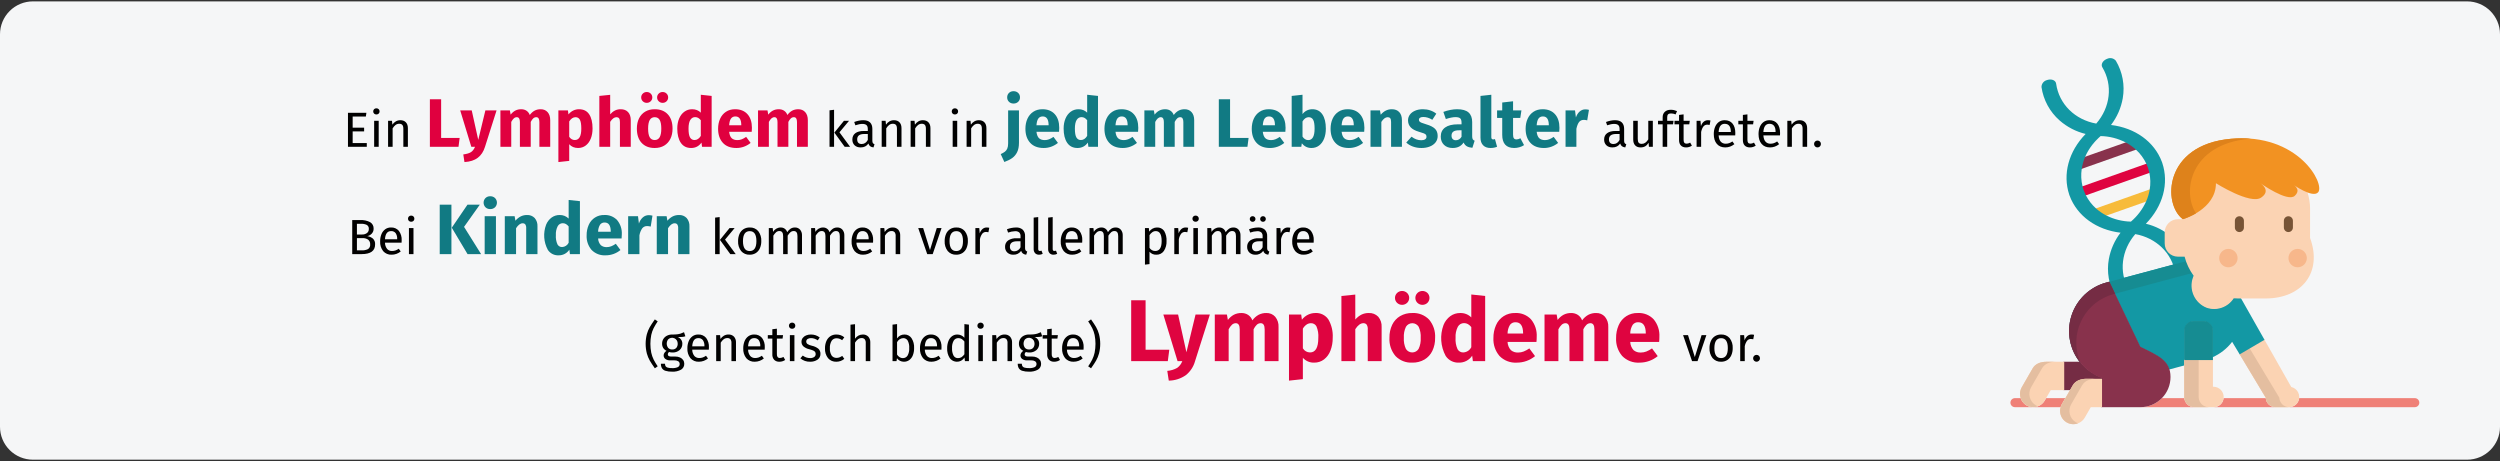 <?xml version="1.0" encoding="UTF-8"?>
<svg xmlns="http://www.w3.org/2000/svg" xmlns:xlink="http://www.w3.org/1999/xlink" width="911px" height="168px" viewBox="0 0 911 168" version="1.1">
  <rect x="0" y="0" width="911" height="168" fill="#333333" stroke="none"/>
  <title>lymphoedem-risikofaktoren</title>
  <g id="Page-1" stroke="none" stroke-width="1" fill="none" fill-rule="evenodd">
    <g id="vorlage" transform="translate(2, -40897)">
      <g id="lymphoedem-risikofaktoren" transform="translate(-2, 40897.504)">
        <path d="M911,12 L911,155.005 C911,161.632 905.627,167.005 899,167.005 L12,167.005 C8.817,167.005 5.764,165.742 3.514,163.492 C1.263,161.241 0,158.188 0,155.005 L0,12 C0,8.817 1.263,5.764 3.514,3.514 C5.764,1.263 8.817,0 12,0 L899,0 C905.627,0.002 911,5.373 911,12 Z" id="Path" fill="#F5F6F7" fill-rule="nonzero"></path>
        <g id="Ein-Lymphödem-kann-i" transform="translate(126.8, 32.725)" fill-rule="nonzero">
          <path d="M6.858,20.275 L6.858,18.907 L1.71,18.907 L1.71,14.659 L5.886,14.659 L5.886,13.291 L1.71,13.291 L1.71,9.241 L6.516,9.241 L6.714,7.873 L0,7.873 L0,20.275 L6.858,20.275 Z M10.35,8.485 C10.698,8.485 10.98,8.38 11.196,8.17 C11.412,7.96 11.52,7.693 11.52,7.369 C11.52,7.045 11.412,6.775 11.196,6.559 C10.98,6.343 10.698,6.235 10.35,6.235 C10.014,6.235 9.738,6.343 9.522,6.559 C9.306,6.775 9.198,7.045 9.198,7.369 C9.198,7.693 9.306,7.96 9.522,8.17 C9.738,8.38 10.014,8.485 10.35,8.485 Z M11.196,20.275 L11.196,10.789 L9.54,10.789 L9.54,20.275 L11.196,20.275 Z M16.272,20.275 L16.272,13.543 C16.608,13.003 16.968,12.589 17.352,12.301 C17.736,12.013 18.18,11.869 18.684,11.869 C19.176,11.869 19.548,12.007 19.8,12.283 C20.052,12.559 20.178,13.033 20.178,13.705 L20.178,13.705 L20.178,20.275 L21.834,20.275 L21.834,13.471 C21.834,12.571 21.591,11.863 21.105,11.347 C20.619,10.831 19.944,10.573 19.08,10.573 C18.48,10.573 17.931,10.717 17.433,11.005 C16.935,11.293 16.518,11.689 16.182,12.193 L16.182,12.193 L16.038,10.789 L14.616,10.789 L14.616,20.275 L16.272,20.275 Z" id="Ein" fill="#000000"></path>
          <path d="M40.274,20.275 L40.699,17.025 L33.949,17.025 L33.949,2.95 L29.849,2.95 L29.849,20.275 L40.274,20.275 Z M42.449,25.825 C44.482,25.708 46.103,25.188 47.312,24.262 C48.52,23.337 49.391,22.017 49.924,20.3 L49.924,20.3 L54.149,7 L50.074,7 L47.474,17.75 L45.099,7 L40.899,7 L44.949,20.275 L46.299,20.275 C45.932,21.158 45.445,21.8 44.837,22.2 C44.228,22.6 43.291,22.883 42.024,23.05 L42.024,23.05 L42.449,25.825 Z M59.499,20.275 L59.499,11.2 C59.799,10.633 60.111,10.204 60.437,9.912 C60.761,9.621 61.124,9.475 61.524,9.475 C62.274,9.475 62.649,10.067 62.649,11.25 L62.649,11.25 L62.649,20.275 L66.599,20.275 L66.599,11.2 C66.899,10.617 67.207,10.183 67.524,9.9 C67.841,9.617 68.207,9.475 68.624,9.475 C69.374,9.475 69.749,10.067 69.749,11.25 L69.749,11.25 L69.749,20.275 L73.699,20.275 L73.699,10.575 C73.699,9.325 73.382,8.346 72.749,7.638 C72.116,6.929 71.274,6.575 70.224,6.575 C69.391,6.575 68.653,6.746 68.011,7.088 C67.37,7.429 66.782,7.958 66.249,8.675 C65.999,8.008 65.603,7.492 65.061,7.125 C64.52,6.758 63.874,6.575 63.124,6.575 C62.324,6.575 61.611,6.737 60.986,7.062 C60.361,7.388 59.791,7.883 59.274,8.55 L59.274,8.55 L58.999,7 L55.549,7 L55.549,20.275 L59.499,20.275 Z M76.674,25.825 L80.624,25.4 L80.624,19.325 C81.441,20.242 82.516,20.7 83.849,20.7 C84.916,20.7 85.849,20.396 86.649,19.788 C87.449,19.179 88.061,18.337 88.487,17.262 C88.912,16.188 89.124,14.967 89.124,13.6 C89.124,11.383 88.716,9.658 87.899,8.425 C87.082,7.192 85.841,6.575 84.174,6.575 C83.474,6.575 82.791,6.729 82.124,7.037 C81.457,7.346 80.866,7.825 80.349,8.475 L80.349,8.475 L80.149,7 L76.674,7 L76.674,25.825 Z M82.649,17.8 C81.832,17.8 81.157,17.408 80.624,16.625 L80.624,16.625 L80.624,11.025 C80.924,10.525 81.27,10.142 81.662,9.875 C82.053,9.608 82.474,9.475 82.924,9.475 C83.624,9.475 84.149,9.779 84.499,10.387 C84.849,10.996 85.024,12.083 85.024,13.65 C85.024,16.417 84.232,17.8 82.649,17.8 Z M95.549,20.275 L95.549,11.175 C96.282,10.042 97.049,9.475 97.849,9.475 C98.249,9.475 98.557,9.604 98.774,9.863 C98.991,10.121 99.099,10.583 99.099,11.25 L99.099,11.25 L99.099,20.275 L103.049,20.275 L103.049,10.575 C103.049,9.308 102.724,8.325 102.074,7.625 C101.424,6.925 100.524,6.575 99.374,6.575 C98.607,6.575 97.916,6.729 97.299,7.037 C96.682,7.346 96.099,7.808 95.549,8.425 L95.549,8.425 L95.549,1.325 L91.599,1.725 L91.599,20.275 L95.549,20.275 Z M108.874,4.25 C109.441,4.25 109.92,4.058 110.311,3.675 C110.703,3.292 110.899,2.825 110.899,2.275 C110.899,1.725 110.703,1.258 110.311,0.875 C109.92,0.492 109.441,0.3 108.874,0.3 C108.307,0.3 107.828,0.492 107.436,0.875 C107.045,1.258 106.849,1.725 106.849,2.275 C106.849,2.825 107.045,3.292 107.436,3.675 C107.828,4.058 108.307,4.25 108.874,4.25 Z M114.649,4.25 C115.232,4.25 115.716,4.058 116.099,3.675 C116.482,3.292 116.674,2.825 116.674,2.275 C116.674,1.725 116.482,1.258 116.099,0.875 C115.716,0.492 115.232,0.3 114.649,0.3 C114.099,0.3 113.628,0.492 113.237,0.875 C112.845,1.258 112.649,1.725 112.649,2.275 C112.649,2.825 112.845,3.292 113.237,3.675 C113.628,4.058 114.099,4.25 114.649,4.25 Z M111.774,20.7 C113.107,20.7 114.261,20.408 115.237,19.825 C116.212,19.242 116.962,18.421 117.487,17.363 C118.011,16.304 118.274,15.067 118.274,13.65 C118.274,11.417 117.699,9.679 116.549,8.438 C115.399,7.196 113.807,6.575 111.774,6.575 C110.441,6.575 109.287,6.867 108.311,7.45 C107.337,8.033 106.587,8.854 106.061,9.912 C105.537,10.971 105.274,12.208 105.274,13.625 C105.274,15.858 105.853,17.596 107.011,18.837 C108.17,20.079 109.757,20.7 111.774,20.7 Z M111.774,17.8 C110.957,17.8 110.353,17.467 109.962,16.8 C109.57,16.133 109.374,15.075 109.374,13.625 C109.374,12.208 109.574,11.162 109.974,10.488 C110.374,9.812 110.974,9.475 111.774,9.475 C112.591,9.475 113.195,9.808 113.587,10.475 C113.978,11.142 114.174,12.2 114.174,13.65 C114.174,15.067 113.974,16.113 113.574,16.788 C113.174,17.462 112.574,17.8 111.774,17.8 Z M125.049,20.7 C126.632,20.7 127.891,20.042 128.824,18.725 L128.824,18.725 L129.024,20.275 L132.524,20.275 L132.524,1.725 L128.574,1.3 L128.574,7.825 C127.741,6.992 126.691,6.575 125.424,6.575 C124.357,6.575 123.412,6.875 122.587,7.475 C121.761,8.075 121.124,8.908 120.674,9.975 C120.224,11.042 119.999,12.25 119.999,13.6 C119.999,15.8 120.428,17.533 121.287,18.8 C122.145,20.067 123.399,20.7 125.049,20.7 Z M126.274,17.8 C125.574,17.8 125.037,17.492 124.662,16.875 C124.287,16.258 124.099,15.175 124.099,13.625 C124.099,12.208 124.316,11.158 124.749,10.475 C125.182,9.792 125.766,9.45 126.499,9.45 C126.916,9.45 127.287,9.542 127.612,9.725 C127.936,9.908 128.257,10.192 128.574,10.575 L128.574,10.575 L128.574,16.3 C127.957,17.3 127.191,17.8 126.274,17.8 Z M141.549,20.7 C143.449,20.7 145.174,20.083 146.724,18.85 L146.724,18.85 L145.099,16.65 C144.516,17.05 143.974,17.346 143.474,17.538 C142.974,17.729 142.457,17.825 141.924,17.825 C141.041,17.825 140.349,17.6 139.849,17.15 C139.349,16.7 139.032,15.917 138.899,14.8 L138.899,14.8 L147.124,14.8 C147.174,14.4 147.199,13.925 147.199,13.375 C147.199,11.242 146.657,9.575 145.574,8.375 C144.491,7.175 142.991,6.575 141.074,6.575 C139.774,6.575 138.657,6.888 137.724,7.513 C136.791,8.137 136.082,8.988 135.599,10.062 C135.116,11.137 134.874,12.35 134.874,13.7 C134.874,15.833 135.449,17.533 136.599,18.8 C137.749,20.067 139.399,20.7 141.549,20.7 Z M143.324,12.425 L138.899,12.425 C138.982,11.275 139.212,10.45 139.587,9.95 C139.962,9.45 140.491,9.2 141.174,9.2 C142.574,9.2 143.291,10.217 143.324,12.25 L143.324,12.25 L143.324,12.425 Z M153.374,20.275 L153.374,11.2 C153.674,10.633 153.987,10.204 154.311,9.912 C154.637,9.621 154.999,9.475 155.399,9.475 C156.149,9.475 156.524,10.067 156.524,11.25 L156.524,11.25 L156.524,20.275 L160.474,20.275 L160.474,11.2 C160.774,10.617 161.082,10.183 161.399,9.9 C161.716,9.617 162.082,9.475 162.499,9.475 C163.249,9.475 163.624,10.067 163.624,11.25 L163.624,11.25 L163.624,20.275 L167.574,20.275 L167.574,10.575 C167.574,9.325 167.257,8.346 166.624,7.638 C165.991,6.929 165.149,6.575 164.099,6.575 C163.266,6.575 162.528,6.746 161.887,7.088 C161.245,7.429 160.657,7.958 160.124,8.675 C159.874,8.008 159.478,7.492 158.936,7.125 C158.395,6.758 157.749,6.575 156.999,6.575 C156.199,6.575 155.487,6.737 154.862,7.062 C154.237,7.388 153.666,7.883 153.149,8.55 L153.149,8.55 L152.874,7 L149.424,7 L149.424,20.275 L153.374,20.275 Z" id="Lymphödem" fill="#E0003F"></path>
          <path d="M177.135,20.275 L177.135,6.775 L175.479,6.973 L175.479,20.275 L177.135,20.275 Z M182.985,20.275 L179.097,14.983 L182.589,10.789 L180.735,10.789 L177.243,15.091 L181.005,20.275 L182.985,20.275 Z M191.499,20.491 L191.877,19.339 C191.613,19.243 191.415,19.102 191.283,18.916 C191.151,18.73 191.085,18.445 191.085,18.061 L191.085,18.061 L191.085,13.723 C191.085,12.715 190.809,11.938 190.257,11.392 C189.705,10.846 188.871,10.573 187.755,10.573 C186.747,10.573 185.655,10.789 184.479,11.221 L184.479,11.221 L184.893,12.427 C185.901,12.091 186.753,11.923 187.449,11.923 C188.121,11.923 188.619,12.067 188.943,12.355 C189.267,12.643 189.429,13.123 189.429,13.795 L189.429,13.795 L189.429,14.497 L187.971,14.497 C186.639,14.497 185.61,14.767 184.884,15.307 C184.158,15.847 183.795,16.621 183.795,17.629 C183.795,18.481 184.065,19.171 184.605,19.699 C185.145,20.227 185.883,20.491 186.819,20.491 C188.067,20.491 189.009,20.017 189.645,19.069 C189.789,19.525 190.011,19.861 190.311,20.077 C190.611,20.293 191.007,20.431 191.499,20.491 L191.499,20.491 Z M187.197,19.249 C186.657,19.249 186.249,19.105 185.973,18.817 C185.697,18.529 185.559,18.103 185.559,17.539 C185.559,16.243 186.435,15.595 188.187,15.595 L188.187,15.595 L189.429,15.595 L189.429,17.773 C188.889,18.757 188.145,19.249 187.197,19.249 Z M196.143,20.275 L196.143,13.543 C196.479,13.003 196.839,12.589 197.223,12.301 C197.607,12.013 198.051,11.869 198.555,11.869 C199.047,11.869 199.419,12.007 199.671,12.283 C199.923,12.559 200.049,13.033 200.049,13.705 L200.049,13.705 L200.049,20.275 L201.705,20.275 L201.705,13.471 C201.705,12.571 201.462,11.863 200.976,11.347 C200.49,10.831 199.815,10.573 198.951,10.573 C198.351,10.573 197.802,10.717 197.304,11.005 C196.806,11.293 196.389,11.689 196.053,12.193 L196.053,12.193 L195.909,10.789 L194.487,10.789 L194.487,20.275 L196.143,20.275 Z M206.691,20.275 L206.691,13.543 C207.027,13.003 207.387,12.589 207.771,12.301 C208.155,12.013 208.599,11.869 209.103,11.869 C209.595,11.869 209.967,12.007 210.219,12.283 C210.471,12.559 210.597,13.033 210.597,13.705 L210.597,13.705 L210.597,20.275 L212.253,20.275 L212.253,13.471 C212.253,12.571 212.01,11.863 211.524,11.347 C211.038,10.831 210.363,10.573 209.499,10.573 C208.899,10.573 208.35,10.717 207.852,11.005 C207.354,11.293 206.937,11.689 206.601,12.193 L206.601,12.193 L206.457,10.789 L205.035,10.789 L205.035,20.275 L206.691,20.275 Z M221.163,8.485 C221.511,8.485 221.793,8.38 222.009,8.17 C222.225,7.96 222.333,7.693 222.333,7.369 C222.333,7.045 222.225,6.775 222.009,6.559 C221.793,6.343 221.511,6.235 221.163,6.235 C220.827,6.235 220.551,6.343 220.335,6.559 C220.119,6.775 220.011,7.045 220.011,7.369 C220.011,7.693 220.119,7.96 220.335,8.17 C220.551,8.38 220.827,8.485 221.163,8.485 Z M222.009,20.275 L222.009,10.789 L220.353,10.789 L220.353,20.275 L222.009,20.275 Z M227.085,20.275 L227.085,13.543 C227.421,13.003 227.781,12.589 228.165,12.301 C228.549,12.013 228.993,11.869 229.497,11.869 C229.989,11.869 230.361,12.007 230.613,12.283 C230.865,12.559 230.991,13.033 230.991,13.705 L230.991,13.705 L230.991,20.275 L232.647,20.275 L232.647,13.471 C232.647,12.571 232.404,11.863 231.918,11.347 C231.432,10.831 230.757,10.573 229.893,10.573 C229.293,10.573 228.744,10.717 228.246,11.005 C227.748,11.293 227.331,11.689 226.995,12.193 L226.995,12.193 L226.851,10.789 L225.429,10.789 L225.429,20.275 L227.085,20.275 Z" id="kannin" fill="#000000"></path>
          <path d="M242.537,4.5 C243.22,4.5 243.783,4.287 244.225,3.862 C244.666,3.438 244.887,2.9 244.887,2.25 C244.887,1.6 244.666,1.062 244.225,0.637 C243.783,0.212 243.22,0 242.537,0 C241.854,0 241.295,0.212 240.862,0.637 C240.429,1.062 240.212,1.6 240.212,2.25 C240.212,2.9 240.429,3.438 240.862,3.862 C241.295,4.287 241.854,4.5 242.537,4.5 Z M239.187,25.8 C240.337,25.383 241.291,24.904 242.049,24.363 C242.808,23.821 243.408,23.1 243.85,22.2 C244.291,21.3 244.512,20.158 244.512,18.775 L244.512,18.775 L244.512,7 L240.562,7 L240.562,19.025 C240.562,19.808 240.458,20.438 240.25,20.913 C240.041,21.387 239.754,21.767 239.387,22.05 C239.02,22.333 238.512,22.625 237.862,22.925 L237.862,22.925 L239.187,25.8 Z M253.537,20.7 C255.437,20.7 257.162,20.083 258.712,18.85 L258.712,18.85 L257.087,16.65 C256.504,17.05 255.962,17.346 255.462,17.538 C254.962,17.729 254.445,17.825 253.912,17.825 C253.029,17.825 252.337,17.6 251.837,17.15 C251.337,16.7 251.02,15.917 250.887,14.8 L250.887,14.8 L259.112,14.8 C259.162,14.4 259.187,13.925 259.187,13.375 C259.187,11.242 258.645,9.575 257.562,8.375 C256.479,7.175 254.979,6.575 253.062,6.575 C251.762,6.575 250.645,6.888 249.712,7.513 C248.779,8.137 248.07,8.988 247.587,10.062 C247.104,11.137 246.862,12.35 246.862,13.7 C246.862,15.833 247.437,17.533 248.587,18.8 C249.737,20.067 251.387,20.7 253.537,20.7 Z M255.312,12.425 L250.887,12.425 C250.97,11.275 251.2,10.45 251.575,9.95 C251.95,9.45 252.479,9.2 253.162,9.2 C254.562,9.2 255.279,10.217 255.312,12.25 L255.312,12.25 L255.312,12.425 Z M265.837,20.7 C267.42,20.7 268.679,20.042 269.612,18.725 L269.612,18.725 L269.812,20.275 L273.312,20.275 L273.312,1.725 L269.362,1.3 L269.362,7.825 C268.529,6.992 267.479,6.575 266.212,6.575 C265.145,6.575 264.2,6.875 263.375,7.475 C262.55,8.075 261.912,8.908 261.462,9.975 C261.012,11.042 260.787,12.25 260.787,13.6 C260.787,15.8 261.216,17.533 262.075,18.8 C262.933,20.067 264.187,20.7 265.837,20.7 Z M267.062,17.8 C266.362,17.8 265.825,17.492 265.45,16.875 C265.075,16.258 264.887,15.175 264.887,13.625 C264.887,12.208 265.104,11.158 265.537,10.475 C265.97,9.792 266.554,9.45 267.287,9.45 C267.704,9.45 268.075,9.542 268.399,9.725 C268.724,9.908 269.045,10.192 269.362,10.575 L269.362,10.575 L269.362,16.3 C268.745,17.3 267.979,17.8 267.062,17.8 Z M282.337,20.7 C284.237,20.7 285.962,20.083 287.512,18.85 L287.512,18.85 L285.887,16.65 C285.304,17.05 284.762,17.346 284.262,17.538 C283.762,17.729 283.245,17.825 282.712,17.825 C281.829,17.825 281.137,17.6 280.637,17.15 C280.137,16.7 279.82,15.917 279.687,14.8 L279.687,14.8 L287.912,14.8 C287.962,14.4 287.987,13.925 287.987,13.375 C287.987,11.242 287.445,9.575 286.362,8.375 C285.279,7.175 283.779,6.575 281.862,6.575 C280.562,6.575 279.445,6.888 278.512,7.513 C277.579,8.137 276.87,8.988 276.387,10.062 C275.904,11.137 275.662,12.35 275.662,13.7 C275.662,15.833 276.237,17.533 277.387,18.8 C278.537,20.067 280.187,20.7 282.337,20.7 Z M284.112,12.425 L279.687,12.425 C279.77,11.275 280,10.45 280.375,9.95 C280.75,9.45 281.279,9.2 281.962,9.2 C283.362,9.2 284.079,10.217 284.112,12.25 L284.112,12.25 L284.112,12.425 Z M294.162,20.275 L294.162,11.2 C294.462,10.633 294.774,10.204 295.099,9.912 C295.425,9.621 295.787,9.475 296.187,9.475 C296.937,9.475 297.312,10.067 297.312,11.25 L297.312,11.25 L297.312,20.275 L301.262,20.275 L301.262,11.2 C301.562,10.617 301.87,10.183 302.187,9.9 C302.504,9.617 302.87,9.475 303.287,9.475 C304.037,9.475 304.412,10.067 304.412,11.25 L304.412,11.25 L304.412,20.275 L308.362,20.275 L308.362,10.575 C308.362,9.325 308.045,8.346 307.412,7.638 C306.779,6.929 305.937,6.575 304.887,6.575 C304.054,6.575 303.316,6.746 302.675,7.088 C302.033,7.429 301.445,7.958 300.912,8.675 C300.662,8.008 300.266,7.492 299.724,7.125 C299.183,6.758 298.537,6.575 297.787,6.575 C296.987,6.575 296.274,6.737 295.649,7.062 C295.024,7.388 294.454,7.883 293.937,8.55 L293.937,8.55 L293.662,7 L290.212,7 L290.212,20.275 L294.162,20.275 Z M327.762,20.275 L328.187,17.025 L321.437,17.025 L321.437,2.95 L317.337,2.95 L317.337,20.275 L327.762,20.275 Z M336.012,20.7 C337.912,20.7 339.637,20.083 341.187,18.85 L341.187,18.85 L339.562,16.65 C338.979,17.05 338.437,17.346 337.937,17.538 C337.437,17.729 336.92,17.825 336.387,17.825 C335.504,17.825 334.812,17.6 334.312,17.15 C333.812,16.7 333.495,15.917 333.362,14.8 L333.362,14.8 L341.587,14.8 C341.637,14.4 341.662,13.925 341.662,13.375 C341.662,11.242 341.12,9.575 340.037,8.375 C338.954,7.175 337.454,6.575 335.537,6.575 C334.237,6.575 333.12,6.888 332.187,7.513 C331.254,8.137 330.545,8.988 330.062,10.062 C329.579,11.137 329.337,12.35 329.337,13.7 C329.337,15.833 329.912,17.533 331.062,18.8 C332.212,20.067 333.862,20.7 336.012,20.7 Z M337.787,12.425 L333.362,12.425 C333.445,11.275 333.675,10.45 334.05,9.95 C334.425,9.45 334.954,9.2 335.637,9.2 C337.037,9.2 337.754,10.217 337.787,12.25 L337.787,12.25 L337.787,12.425 Z M351.062,20.7 C352.145,20.7 353.083,20.4 353.875,19.8 C354.666,19.2 355.274,18.367 355.7,17.3 C356.125,16.233 356.337,15.017 356.337,13.65 C356.337,11.417 355.912,9.679 355.062,8.438 C354.212,7.196 352.995,6.575 351.412,6.575 C350.679,6.575 350,6.733 349.375,7.05 C348.75,7.367 348.237,7.8 347.837,8.35 L347.837,8.35 L347.837,1.3 L343.887,1.725 L343.887,20.275 L347.387,20.275 L347.587,19 C348.004,19.533 348.508,19.95 349.099,20.25 C349.691,20.55 350.345,20.7 351.062,20.7 Z M349.912,17.825 C349.495,17.825 349.108,17.712 348.75,17.488 C348.391,17.262 348.087,16.95 347.837,16.55 L347.837,16.55 L347.837,11.025 C348.454,9.992 349.204,9.475 350.087,9.475 C350.787,9.475 351.32,9.775 351.687,10.375 C352.054,10.975 352.237,12.067 352.237,13.65 C352.237,16.433 351.462,17.825 349.912,17.825 Z M364.737,20.7 C366.637,20.7 368.362,20.083 369.912,18.85 L369.912,18.85 L368.287,16.65 C367.704,17.05 367.162,17.346 366.662,17.538 C366.162,17.729 365.645,17.825 365.112,17.825 C364.229,17.825 363.537,17.6 363.037,17.15 C362.537,16.7 362.22,15.917 362.087,14.8 L362.087,14.8 L370.312,14.8 C370.362,14.4 370.387,13.925 370.387,13.375 C370.387,11.242 369.845,9.575 368.762,8.375 C367.679,7.175 366.179,6.575 364.262,6.575 C362.962,6.575 361.845,6.888 360.912,7.513 C359.979,8.137 359.27,8.988 358.787,10.062 C358.304,11.137 358.062,12.35 358.062,13.7 C358.062,15.833 358.637,17.533 359.787,18.8 C360.937,20.067 362.587,20.7 364.737,20.7 Z M366.512,12.425 L362.087,12.425 C362.17,11.275 362.399,10.45 362.774,9.95 C363.149,9.45 363.679,9.2 364.362,9.2 C365.762,9.2 366.479,10.217 366.512,12.25 L366.512,12.25 L366.512,12.425 Z M376.562,20.275 L376.562,11.2 C377.295,10.05 378.062,9.475 378.862,9.475 C379.279,9.475 379.591,9.604 379.8,9.863 C380.008,10.121 380.112,10.583 380.112,11.25 L380.112,11.25 L380.112,20.275 L384.062,20.275 L384.062,10.575 C384.062,9.308 383.737,8.325 383.087,7.625 C382.437,6.925 381.537,6.575 380.387,6.575 C379.57,6.575 378.833,6.742 378.175,7.075 C377.516,7.408 376.904,7.908 376.337,8.575 L376.337,8.575 L376.062,7 L372.612,7 L372.612,20.275 L376.562,20.275 Z M391.187,20.7 C392.287,20.7 393.287,20.525 394.187,20.175 C395.087,19.825 395.795,19.321 396.312,18.663 C396.829,18.004 397.087,17.225 397.087,16.325 C397.087,15.192 396.75,14.304 396.075,13.662 C395.399,13.021 394.37,12.5 392.987,12.1 C392.187,11.867 391.595,11.667 391.212,11.5 C390.829,11.333 390.575,11.171 390.45,11.012 C390.325,10.854 390.262,10.65 390.262,10.4 C390.262,10.083 390.399,9.838 390.675,9.662 C390.95,9.488 391.345,9.4 391.862,9.4 C392.962,9.4 394.054,9.742 395.137,10.425 L395.137,10.425 L396.587,8.2 C395.954,7.683 395.22,7.283 394.387,7 C393.554,6.717 392.662,6.575 391.712,6.575 C390.629,6.575 389.675,6.754 388.849,7.112 C388.024,7.471 387.391,7.954 386.95,8.562 C386.508,9.171 386.287,9.858 386.287,10.625 C386.287,11.642 386.612,12.492 387.262,13.175 C387.912,13.858 388.895,14.392 390.212,14.775 C391.045,15.008 391.654,15.204 392.037,15.363 C392.42,15.521 392.679,15.692 392.812,15.875 C392.945,16.058 393.012,16.308 393.012,16.625 C393.012,17.025 392.841,17.333 392.5,17.55 C392.158,17.767 391.687,17.875 391.087,17.875 C389.854,17.875 388.679,17.442 387.562,16.575 L387.562,16.575 L385.637,18.725 C386.304,19.342 387.116,19.825 388.075,20.175 C389.033,20.525 390.07,20.7 391.187,20.7 Z M402.537,20.7 C404.337,20.7 405.67,20.033 406.537,18.7 C406.82,19.333 407.22,19.796 407.737,20.087 C408.254,20.379 408.92,20.558 409.737,20.625 L409.737,20.625 L410.562,18.05 C410.245,17.933 410.016,17.758 409.875,17.525 C409.733,17.292 409.662,16.925 409.662,16.425 L409.662,16.425 L409.662,11.275 C409.662,9.708 409.22,8.533 408.337,7.75 C407.454,6.967 406.062,6.575 404.162,6.575 C403.412,6.575 402.599,6.658 401.724,6.825 C400.849,6.992 399.995,7.233 399.162,7.55 L399.162,7.55 L400.062,10.15 C400.712,9.933 401.345,9.762 401.962,9.637 C402.579,9.512 403.104,9.45 403.537,9.45 C404.37,9.45 404.954,9.596 405.287,9.887 C405.62,10.179 405.787,10.717 405.787,11.5 L405.787,11.5 L405.787,12.075 L404.437,12.075 C402.42,12.075 400.879,12.458 399.812,13.225 C398.745,13.992 398.212,15.1 398.212,16.55 C398.212,17.783 398.604,18.783 399.387,19.55 C400.17,20.317 401.22,20.7 402.537,20.7 Z M403.687,17.875 C403.204,17.875 402.825,17.729 402.55,17.438 C402.274,17.146 402.137,16.733 402.137,16.2 C402.137,15.533 402.358,15.042 402.8,14.725 C403.241,14.408 403.912,14.25 404.812,14.25 L404.812,14.25 L405.787,14.25 L405.787,16.6 C405.287,17.45 404.587,17.875 403.687,17.875 Z M416.337,20.7 C417.22,20.7 418.02,20.55 418.737,20.25 L418.737,20.25 L417.962,17.45 C417.762,17.533 417.545,17.575 417.312,17.575 C416.862,17.575 416.637,17.3 416.637,16.75 L416.637,16.75 L416.637,1.3 L412.687,1.725 L412.687,16.9 C412.687,18.117 413.008,19.054 413.649,19.712 C414.291,20.371 415.187,20.7 416.337,20.7 Z M424.962,20.7 C425.595,20.7 426.233,20.608 426.875,20.425 C427.516,20.242 428.079,19.983 428.562,19.65 L428.562,19.65 L427.237,17.15 C426.737,17.433 426.262,17.575 425.812,17.575 C425.379,17.575 425.062,17.442 424.862,17.175 C424.662,16.908 424.562,16.467 424.562,15.85 L424.562,15.85 L424.562,9.75 L427.187,9.75 L427.612,7 L424.562,7 L424.562,3.675 L420.612,4.125 L420.612,7 L418.737,7 L418.737,9.75 L420.612,9.75 L420.612,15.9 C420.612,19.083 422.062,20.683 424.962,20.7 Z M435.812,20.7 C437.712,20.7 439.437,20.083 440.987,18.85 L440.987,18.85 L439.362,16.65 C438.779,17.05 438.237,17.346 437.737,17.538 C437.237,17.729 436.72,17.825 436.187,17.825 C435.304,17.825 434.612,17.6 434.112,17.15 C433.612,16.7 433.295,15.917 433.162,14.8 L433.162,14.8 L441.387,14.8 C441.437,14.4 441.462,13.925 441.462,13.375 C441.462,11.242 440.92,9.575 439.837,8.375 C438.754,7.175 437.254,6.575 435.337,6.575 C434.037,6.575 432.92,6.888 431.987,7.513 C431.054,8.137 430.345,8.988 429.862,10.062 C429.379,11.137 429.137,12.35 429.137,13.7 C429.137,15.833 429.712,17.533 430.862,18.8 C432.012,20.067 433.662,20.7 435.812,20.7 Z M437.587,12.425 L433.162,12.425 C433.245,11.275 433.474,10.45 433.849,9.95 C434.224,9.45 434.754,9.2 435.437,9.2 C436.837,9.2 437.554,10.217 437.587,12.25 L437.587,12.25 L437.587,12.425 Z M447.637,20.275 L447.637,13.7 C447.87,12.617 448.191,11.804 448.599,11.262 C449.008,10.721 449.604,10.45 450.387,10.45 C450.687,10.45 451.087,10.508 451.587,10.625 L451.587,10.625 L452.212,6.8 C451.812,6.683 451.37,6.625 450.887,6.625 C450.12,6.625 449.433,6.888 448.825,7.412 C448.216,7.938 447.762,8.658 447.462,9.575 L447.462,9.575 L447.137,7 L443.687,7 L443.687,20.275 L447.637,20.275 Z" id="jedemLebensalter" fill="#117A83"></path>
          <path d="M465.446,20.491 L465.824,19.339 C465.56,19.243 465.362,19.102 465.23,18.916 C465.098,18.73 465.032,18.445 465.032,18.061 L465.032,18.061 L465.032,13.723 C465.032,12.715 464.756,11.938 464.204,11.392 C463.652,10.846 462.818,10.573 461.702,10.573 C460.694,10.573 459.602,10.789 458.426,11.221 L458.426,11.221 L458.84,12.427 C459.848,12.091 460.7,11.923 461.396,11.923 C462.068,11.923 462.566,12.067 462.89,12.355 C463.214,12.643 463.376,13.123 463.376,13.795 L463.376,13.795 L463.376,14.497 L461.918,14.497 C460.586,14.497 459.557,14.767 458.831,15.307 C458.105,15.847 457.742,16.621 457.742,17.629 C457.742,18.481 458.012,19.171 458.552,19.699 C459.092,20.227 459.83,20.491 460.766,20.491 C462.014,20.491 462.956,20.017 463.592,19.069 C463.736,19.525 463.958,19.861 464.258,20.077 C464.558,20.293 464.954,20.431 465.446,20.491 L465.446,20.491 Z M461.144,19.249 C460.604,19.249 460.196,19.105 459.92,18.817 C459.644,18.529 459.506,18.103 459.506,17.539 C459.506,16.243 460.382,15.595 462.134,15.595 L462.134,15.595 L463.376,15.595 L463.376,17.773 C462.836,18.757 462.092,19.249 461.144,19.249 Z M470.99,20.491 C471.662,20.491 472.232,20.356 472.7,20.086 C473.168,19.816 473.582,19.387 473.942,18.799 L473.942,18.799 L474.068,20.275 L475.49,20.275 L475.49,10.789 L473.834,10.789 L473.834,17.557 C473.174,18.649 472.382,19.195 471.458,19.195 C470.942,19.195 470.57,19.06 470.342,18.79 C470.114,18.52 470,18.061 470,17.413 L470,17.413 L470,10.789 L468.344,10.789 L468.344,17.593 C468.344,18.517 468.578,19.231 469.046,19.735 C469.514,20.239 470.162,20.491 470.99,20.491 Z M480.728,20.275 L480.728,12.067 L482.852,12.067 L483.032,10.789 L480.728,10.789 L480.728,9.475 C480.728,9.007 480.836,8.662 481.052,8.44 C481.268,8.218 481.628,8.107 482.132,8.107 C482.696,8.107 483.248,8.227 483.788,8.467 L483.788,8.467 L484.31,7.261 C483.914,7.093 483.545,6.97 483.203,6.892 C482.861,6.814 482.474,6.775 482.042,6.775 C481.106,6.775 480.377,7.024 479.855,7.522 C479.333,8.02 479.072,8.677 479.072,9.493 L479.072,9.493 L479.072,10.789 L477.38,10.789 L477.38,12.067 L479.072,12.067 L479.072,20.275 L480.728,20.275 Z M487.604,20.491 C488.396,20.491 489.104,20.275 489.728,19.843 L489.728,19.843 L489.098,18.745 C488.63,18.997 488.21,19.123 487.838,19.123 C487.43,19.123 487.139,19.012 486.965,18.79 C486.791,18.568 486.704,18.211 486.704,17.719 L486.704,17.719 L486.704,12.067 L488.774,12.067 L488.954,10.789 L486.704,10.789 L486.704,8.449 L485.048,8.647 L485.048,10.789 L483.392,10.789 L483.392,12.067 L485.048,12.067 L485.048,17.791 C485.048,18.667 485.273,19.336 485.723,19.798 C486.173,20.26 486.8,20.491 487.604,20.491 Z M493.094,20.275 L493.094,14.857 C493.298,13.945 493.58,13.273 493.94,12.841 C494.3,12.409 494.774,12.193 495.362,12.193 C495.626,12.193 495.902,12.229 496.19,12.301 L496.19,12.301 L496.496,10.681 C496.208,10.609 495.896,10.573 495.56,10.573 C494.984,10.573 494.48,10.753 494.048,11.113 C493.616,11.473 493.274,12.007 493.022,12.715 L493.022,12.715 L492.86,10.789 L491.438,10.789 L491.438,20.275 L493.094,20.275 Z M501.896,20.491 C503.096,20.491 504.2,20.095 505.208,19.303 L505.208,19.303 L504.488,18.313 C504.068,18.601 503.666,18.811 503.282,18.943 C502.898,19.075 502.478,19.141 502.022,19.141 C501.302,19.141 500.714,18.895 500.258,18.403 C499.802,17.911 499.538,17.143 499.466,16.099 L499.466,16.099 L505.514,16.099 C505.538,15.811 505.55,15.529 505.55,15.253 C505.55,13.789 505.214,12.643 504.542,11.815 C503.87,10.987 502.904,10.573 501.644,10.573 C500.84,10.573 500.141,10.789 499.547,11.221 C498.953,11.653 498.497,12.25 498.179,13.012 C497.861,13.774 497.702,14.647 497.702,15.631 C497.702,17.143 498.071,18.331 498.809,19.195 C499.547,20.059 500.576,20.491 501.896,20.491 Z M503.912,14.875 L499.466,14.875 C499.586,12.883 500.324,11.887 501.68,11.887 C502.424,11.887 502.982,12.133 503.354,12.625 C503.726,13.117 503.912,13.831 503.912,14.767 L503.912,14.767 L503.912,14.875 Z M510.86,20.491 C511.652,20.491 512.36,20.275 512.984,19.843 L512.984,19.843 L512.354,18.745 C511.886,18.997 511.466,19.123 511.094,19.123 C510.686,19.123 510.395,19.012 510.221,18.79 C510.047,18.568 509.96,18.211 509.96,17.719 L509.96,17.719 L509.96,12.067 L512.03,12.067 L512.21,10.789 L509.96,10.789 L509.96,8.449 L508.304,8.647 L508.304,10.789 L506.648,10.789 L506.648,12.067 L508.304,12.067 L508.304,17.791 C508.304,18.667 508.529,19.336 508.979,19.798 C509.429,20.26 510.056,20.491 510.86,20.491 Z M518.204,20.491 C519.404,20.491 520.508,20.095 521.516,19.303 L521.516,19.303 L520.796,18.313 C520.376,18.601 519.974,18.811 519.59,18.943 C519.206,19.075 518.786,19.141 518.33,19.141 C517.61,19.141 517.022,18.895 516.566,18.403 C516.11,17.911 515.846,17.143 515.774,16.099 L515.774,16.099 L521.822,16.099 C521.846,15.811 521.858,15.529 521.858,15.253 C521.858,13.789 521.522,12.643 520.85,11.815 C520.178,10.987 519.212,10.573 517.952,10.573 C517.148,10.573 516.449,10.789 515.855,11.221 C515.261,11.653 514.805,12.25 514.487,13.012 C514.169,13.774 514.01,14.647 514.01,15.631 C514.01,17.143 514.379,18.331 515.117,19.195 C515.855,20.059 516.884,20.491 518.204,20.491 Z M520.22,14.875 L515.774,14.875 C515.894,12.883 516.632,11.887 517.988,11.887 C518.732,11.887 519.29,12.133 519.662,12.625 C520.034,13.117 520.22,13.831 520.22,14.767 L520.22,14.767 L520.22,14.875 Z M526.16,20.275 L526.16,13.543 C526.496,13.003 526.856,12.589 527.24,12.301 C527.624,12.013 528.068,11.869 528.572,11.869 C529.064,11.869 529.436,12.007 529.688,12.283 C529.94,12.559 530.066,13.033 530.066,13.705 L530.066,13.705 L530.066,20.275 L531.722,20.275 L531.722,13.471 C531.722,12.571 531.479,11.863 530.993,11.347 C530.507,10.831 529.832,10.573 528.968,10.573 C528.368,10.573 527.819,10.717 527.321,11.005 C526.823,11.293 526.406,11.689 526.07,12.193 L526.07,12.193 L525.926,10.789 L524.504,10.789 L524.504,20.275 L526.16,20.275 Z M535.484,20.491 C535.844,20.491 536.144,20.368 536.384,20.122 C536.624,19.876 536.744,19.579 536.744,19.231 C536.744,18.883 536.624,18.589 536.384,18.349 C536.144,18.109 535.844,17.989 535.484,17.989 C535.136,17.989 534.842,18.109 534.602,18.349 C534.362,18.589 534.242,18.883 534.242,19.231 C534.242,19.579 534.362,19.876 534.602,20.122 C534.842,20.368 535.136,20.491 535.484,20.491 Z" id="auftreten." fill="#000000"></path>
        </g>
        <g id="Group" transform="translate(128.352, 71.007)" fill-rule="nonzero">
          <path d="M7.542,15.435 C8.11,15.99 8.4,16.769 8.334,17.559 C8.334,19.912 6.696,21.088 3.42,21.088 L0,21.088 L0,8.685 L2.934,8.685 C4.185,8.612 5.432,8.879 6.543,9.46 C7.365,9.953 7.847,10.861 7.794,11.818 C7.814,12.484 7.572,13.13 7.119,13.618 C6.681,14.091 6.105,14.412 5.472,14.536 C6.232,14.639 6.948,14.951 7.542,15.435 Z M1.71,10.036 L1.71,13.941 L3.582,13.941 C4.215,13.968 4.838,13.785 5.356,13.42 C5.817,13.073 6.076,12.52 6.048,11.944 C6.111,11.348 5.828,10.768 5.319,10.45 C4.63,10.132 3.872,9.989 3.114,10.036 L1.71,10.036 Z M5.734,19.269 C6.304,18.899 6.615,18.235 6.534,17.559 C6.595,16.878 6.303,16.212 5.76,15.796 C5.16,15.412 4.456,15.223 3.744,15.256 L1.71,15.256 L1.71,19.72 L3.42,19.72 C4.217,19.764 5.012,19.61 5.734,19.269 Z" id="Shape" fill="#010000"></path>
          <path d="M17.982,16.912 L11.934,16.912 C11.93,17.747 12.209,18.559 12.726,19.216 C13.178,19.707 13.822,19.976 14.489,19.954 C14.918,19.958 15.344,19.891 15.75,19.756 C16.178,19.601 16.584,19.389 16.955,19.126 L17.676,20.116 C16.741,20.881 15.571,21.301 14.363,21.303 C13.19,21.366 12.053,20.889 11.277,20.007 C10.489,18.992 10.096,17.726 10.17,16.444 C10.153,15.548 10.315,14.657 10.647,13.825 C10.927,13.112 11.401,12.491 12.015,12.034 C12.625,11.596 13.361,11.368 14.111,11.385 C15.219,11.319 16.294,11.779 17.01,12.627 C17.734,13.622 18.09,14.837 18.018,16.065 C18.018,16.342 18.006,16.624 17.982,16.912 Z M16.38,15.58 C16.43,14.824 16.234,14.072 15.821,13.437 C15.419,12.931 14.793,12.656 14.148,12.7 C12.791,12.7 12.053,13.696 11.934,15.687 L16.38,15.687 L16.38,15.58 Z" id="Shape" fill="#010000"></path>
          <path d="M22.32,7.372 C22.536,7.586 22.653,7.879 22.645,8.182 C22.654,8.483 22.536,8.773 22.32,8.983 C22.092,9.198 21.787,9.312 21.474,9.298 C21.167,9.31 20.868,9.196 20.647,8.983 C20.43,8.774 20.312,8.483 20.322,8.182 C20.314,7.879 20.431,7.585 20.647,7.372 C20.866,7.155 21.165,7.037 21.474,7.048 C21.789,7.035 22.095,7.152 22.32,7.372 L22.32,7.372 Z M22.32,11.601 L22.32,21.088 L20.664,21.088 L20.664,11.601 L22.32,11.601 Z" id="Shape" fill="#010000"></path>
          <path d="M36.146,3.07 L36.146,21.088 L31.882,21.088 L31.882,3.07 L36.146,3.07 Z M46.493,3.07 L40.747,11.156 L46.961,21.088 L42.021,21.088 L36.275,11.468 L41.995,3.07 L46.493,3.07 Z" id="Shape" fill="#117A83"></path>
          <path d="M52.044,0.665 C52.963,1.594 52.963,3.09 52.044,4.018 C51.572,4.466 50.94,4.705 50.289,4.681 C49.643,4.706 49.014,4.467 48.548,4.018 C47.646,3.083 47.646,1.601 48.548,0.665 C49.014,0.216 49.643,-0.023 50.289,0.002 C50.94,-0.022 51.572,0.217 52.044,0.665 L52.044,0.665 Z M52.37,7.282 L52.37,21.088 L48.262,21.088 L48.262,7.282 L52.37,7.282 Z" id="Shape" fill="#117A83"></path>
          <path d="M66.487,7.932 C67.208,8.786 67.571,9.885 67.501,11 L67.501,21.088 L63.394,21.088 L63.394,11.702 C63.442,11.198 63.328,10.693 63.069,10.259 C62.825,9.978 62.464,9.829 62.094,9.855 C61.262,9.855 60.464,10.453 59.701,11.649 L59.701,21.088 L55.594,21.088 L55.594,7.282 L59.182,7.282 L59.468,8.92 C59.994,8.277 60.644,7.746 61.379,7.36 C62.094,7.006 62.883,6.828 63.68,6.84 C64.73,6.782 65.753,7.18 66.487,7.932 L66.487,7.932 Z" id="Path" fill="#117A83"></path>
          <path d="M82.972,1.796 L82.972,21.088 L79.331,21.088 L79.123,19.475 C78.256,20.791 76.773,21.568 75.197,21.53 C73.636,21.608 72.148,20.857 71.284,19.554 C69.756,16.73 69.524,13.383 70.648,10.376 C71.057,9.342 71.746,8.441 72.637,7.776 C73.493,7.152 74.528,6.823 75.587,6.839 C76.811,6.803 77.997,7.273 78.863,8.139 L78.863,1.353 L82.972,1.796 Z M78.863,16.954 L78.863,11 C78.586,10.647 78.247,10.347 77.862,10.116 C77.508,9.921 77.109,9.823 76.705,9.83 C75.95,9.826 75.252,10.234 74.886,10.895 C74.366,11.906 74.132,13.038 74.209,14.172 C74.12,15.329 74.321,16.491 74.794,17.552 C75.129,18.161 75.777,18.533 76.472,18.514 C77.495,18.472 78.413,17.873 78.863,16.954 Z" id="Shape" fill="#117A83"></path>
          <path d="M98.155,15.393 L89.601,15.393 C89.63,16.3 89.98,17.166 90.589,17.838 C91.194,18.335 91.965,18.586 92.747,18.54 C93.298,18.54 93.845,18.439 94.359,18.241 C94.957,18 95.523,17.69 96.049,17.318 L97.739,19.605 C96.224,20.854 94.321,21.535 92.358,21.53 C90.435,21.654 88.555,20.932 87.209,19.554 C85.957,18.079 85.315,16.182 85.415,14.25 C85.394,12.949 85.651,11.66 86.169,10.467 C87.131,8.193 89.397,6.75 91.863,6.84 C93.623,6.744 95.335,7.429 96.543,8.712 C97.743,10.17 98.346,12.027 98.233,13.912 C98.237,14.407 98.211,14.902 98.155,15.393 Z M94.203,12.742 C94.168,10.627 93.423,9.57 91.967,9.57 C91.321,9.539 90.703,9.831 90.317,10.349 C89.849,11.127 89.601,12.016 89.601,12.924 L94.204,12.924 L94.203,12.742 Z" id="Shape" fill="#117A83"></path>
          <path d="M109.412,7.074 L108.763,11.052 C108.355,10.946 107.936,10.885 107.515,10.87 C106.793,10.826 106.097,11.143 105.655,11.715 C105.148,12.48 104.807,13.344 104.654,14.25 L104.654,21.088 L100.547,21.088 L100.547,7.282 L104.135,7.282 L104.473,9.96 C104.729,9.094 105.219,8.315 105.89,7.711 C106.479,7.182 107.243,6.89 108.034,6.892 C108.5,6.887 108.964,6.948 109.412,7.074 L109.412,7.074 Z" id="Path" fill="#117A83"></path>
          <path d="M121.866,7.932 C122.586,8.786 122.95,9.885 122.88,11 L122.88,21.088 L118.773,21.088 L118.773,11.702 C118.821,11.198 118.707,10.693 118.447,10.259 C118.204,9.978 117.843,9.829 117.473,9.855 C116.641,9.855 115.843,10.453 115.08,11.649 L115.08,21.088 L110.973,21.088 L110.973,7.282 L114.561,7.282 L114.847,8.92 C115.373,8.277 116.023,7.746 116.758,7.36 C117.473,7.006 118.261,6.828 119.059,6.84 C120.108,6.782 121.132,7.18 121.866,7.932 L121.866,7.932 Z" id="Path" fill="#117A83"></path>
          <path d="M133.891,7.588 L133.891,21.088 L132.234,21.088 L132.234,7.786 L133.891,7.588 Z M139.345,11.601 L135.853,15.796 L139.74,21.088 L137.761,21.088 L133.998,15.904 L137.49,11.601 L139.345,11.601 Z" id="Shape" fill="#010000"></path>
          <path d="M147.957,12.718 C148.743,13.754 149.136,15.037 149.065,16.336 C149.082,17.229 148.911,18.115 148.561,18.936 C148.256,19.648 147.749,20.256 147.103,20.682 C146.424,21.108 145.635,21.324 144.834,21.304 C143.646,21.366 142.495,20.874 141.72,19.971 C140.928,18.937 140.533,17.654 140.605,16.353 C140.587,15.461 140.758,14.574 141.108,13.753 C141.413,13.04 141.92,12.433 142.566,12.007 C143.251,11.579 144.046,11.363 144.853,11.386 C146.038,11.322 147.186,11.814 147.957,12.718 L147.957,12.718 Z M142.386,16.353 C142.386,18.765 143.202,19.971 144.834,19.971 C146.466,19.971 147.282,18.76 147.282,16.336 C147.282,13.924 146.472,12.718 144.852,12.718 C143.208,12.718 142.386,13.93 142.386,16.353 Z" id="Shape" fill="#010000"></path>
          <path d="M163.194,12.169 C163.687,12.76 163.938,13.516 163.896,14.284 L163.896,21.088 L162.241,21.088 L162.241,14.518 C162.241,13.294 161.797,12.682 160.909,12.682 C160.477,12.669 160.055,12.813 159.721,13.087 C159.313,13.457 158.961,13.884 158.677,14.356 L158.677,21.088 L157.021,21.088 L157.021,14.518 C157.021,13.294 156.577,12.682 155.689,12.682 C155.25,12.668 154.821,12.816 154.482,13.096 C154.082,13.465 153.737,13.889 153.457,14.356 L153.457,21.089 L151.801,21.089 L151.801,11.601 L153.223,11.601 L153.367,12.988 C153.928,12.005 154.97,11.394 156.103,11.386 C157.199,11.338 158.187,12.043 158.497,13.096 C158.819,12.595 159.238,12.163 159.73,11.827 C160.206,11.526 160.76,11.372 161.323,11.386 C162.032,11.356 162.718,11.643 163.194,12.169 L163.194,12.169 Z" id="Path" fill="#010000"></path>
          <path d="M178.62,12.169 C179.113,12.76 179.364,13.516 179.322,14.284 L179.322,21.088 L177.667,21.088 L177.667,14.518 C177.667,13.294 177.223,12.682 176.335,12.682 C175.903,12.669 175.481,12.813 175.147,13.087 C174.739,13.457 174.387,13.884 174.103,14.356 L174.103,21.088 L172.446,21.088 L172.446,14.518 C172.446,13.294 172.002,12.682 171.114,12.682 C170.675,12.668 170.246,12.816 169.908,13.096 C169.508,13.465 169.163,13.889 168.883,14.356 L168.883,21.089 L167.227,21.089 L167.227,11.601 L168.649,11.601 L168.793,12.988 C169.354,12.005 170.396,11.394 171.528,11.386 C172.625,11.338 173.613,12.043 173.923,13.096 C174.245,12.595 174.664,12.163 175.155,11.827 C175.631,11.526 176.186,11.372 176.749,11.386 C177.458,11.356 178.144,11.643 178.62,12.169 L178.62,12.169 Z" id="Path" fill="#010000"></path>
          <path d="M189.78,16.912 L183.732,16.912 C183.729,17.747 184.008,18.559 184.524,19.216 C184.977,19.707 185.621,19.976 186.288,19.954 C186.717,19.958 187.143,19.891 187.549,19.756 C187.977,19.601 188.382,19.389 188.754,19.126 L189.475,20.116 C188.54,20.881 187.37,21.301 186.162,21.303 C184.989,21.366 183.852,20.889 183.075,20.007 C182.288,18.992 181.894,17.726 181.969,16.444 C181.952,15.548 182.114,14.657 182.445,13.825 C182.726,13.112 183.199,12.491 183.814,12.034 C184.424,11.596 185.16,11.368 185.91,11.385 C187.018,11.319 188.093,11.779 188.809,12.627 C189.533,13.622 189.889,14.837 189.816,16.065 C189.816,16.342 189.804,16.624 189.78,16.912 Z M188.179,15.58 C188.229,14.824 188.033,14.072 187.62,13.437 C187.217,12.931 186.592,12.656 185.946,12.7 C184.59,12.7 183.852,13.696 183.732,15.687 L188.179,15.687 L188.179,15.58 Z" id="Shape" fill="#010000"></path>
          <path d="M198.951,12.16 C199.462,12.746 199.724,13.508 199.68,14.284 L199.68,21.088 L198.024,21.088 L198.024,14.518 C198.074,14.014 197.939,13.509 197.645,13.096 C197.351,12.803 196.944,12.652 196.53,12.682 C196.05,12.674 195.582,12.826 195.198,13.114 C194.765,13.458 194.398,13.879 194.118,14.356 L194.118,21.088 L192.462,21.088 L192.462,11.601 L193.884,11.601 L194.029,13.006 C194.347,12.518 194.776,12.111 195.28,11.818 C195.78,11.529 196.349,11.38 196.926,11.386 C197.681,11.343 198.418,11.625 198.951,12.16 Z" id="Path" fill="#010000"></path>
          <polygon id="Path" fill="#010000" points="214.746 11.601 211.524 21.088 209.526 21.088 206.25 11.601 208.051 11.601 210.534 19.612 213 11.601"></polygon>
          <path d="M223.233,12.718 C224.02,13.754 224.412,15.037 224.341,16.336 C224.359,17.229 224.187,18.115 223.837,18.936 C223.532,19.648 223.025,20.256 222.379,20.682 C221.7,21.108 220.911,21.324 220.111,21.304 C218.922,21.366 217.772,20.874 216.996,19.971 C216.205,18.937 215.809,17.654 215.881,16.353 C215.863,15.461 216.035,14.574 216.385,13.753 C216.689,13.04 217.196,12.433 217.843,12.007 C218.527,11.579 219.322,11.363 220.129,11.386 C221.315,11.322 222.462,11.814 223.233,12.718 L223.233,12.718 Z M217.662,16.353 C217.662,18.765 218.478,19.971 220.111,19.971 C221.743,19.971 222.559,18.76 222.559,16.336 C222.559,13.924 221.749,12.718 220.129,12.718 C218.484,12.718 217.662,13.93 217.662,16.353 Z" id="Shape" fill="#010000"></path>
          <path d="M232.134,11.494 L231.829,13.114 C231.558,13.044 231.28,13.008 231,13.006 C230.451,12.988 229.925,13.228 229.579,13.654 C229.146,14.252 228.856,14.942 228.733,15.67 L228.733,21.088 L227.076,21.088 L227.076,11.601 L228.498,11.601 L228.66,13.528 C228.852,12.912 229.207,12.358 229.687,11.926 C230.109,11.569 230.646,11.377 231.198,11.386 C231.514,11.383 231.828,11.419 232.134,11.494 L232.134,11.494 Z" id="Path" fill="#010000"></path>
          <path d="M245.382,19.728 C245.532,19.927 245.739,20.075 245.976,20.152 L245.598,21.304 C245.173,21.268 244.765,21.125 244.41,20.889 C244.084,20.635 243.85,20.282 243.744,19.882 C243.121,20.824 242.046,21.365 240.918,21.304 C240.104,21.349 239.305,21.063 238.704,20.512 C238.156,19.966 237.862,19.215 237.894,18.442 C237.846,17.535 238.255,16.663 238.984,16.121 C239.899,15.527 240.981,15.242 242.071,15.31 L243.529,15.31 L243.529,14.608 C243.581,14.08 243.404,13.556 243.042,13.168 C242.613,12.847 242.082,12.693 241.548,12.736 C240.675,12.77 239.813,12.94 238.993,13.24 L238.578,12.034 C239.624,11.627 240.732,11.407 241.854,11.386 C242.764,11.315 243.665,11.609 244.357,12.205 C244.94,12.836 245.239,13.679 245.184,14.536 L245.184,18.874 C245.162,19.172 245.231,19.47 245.382,19.728 L245.382,19.728 Z M243.528,18.586 L243.528,16.408 L242.286,16.408 C240.534,16.408 239.658,17.056 239.658,18.351 C239.624,18.815 239.772,19.274 240.072,19.63 C240.402,19.938 240.846,20.095 241.296,20.061 C242.265,20.05 243.138,19.473 243.528,18.586 L243.528,18.586 Z" id="Shape" fill="#010000"></path>
          <path d="M248.848,20.755 C248.473,20.333 248.282,19.779 248.316,19.216 L248.316,7.786 L249.973,7.588 L249.973,19.179 C249.957,19.381 250.004,19.582 250.107,19.756 C250.222,19.886 250.393,19.954 250.566,19.936 C250.776,19.939 250.983,19.902 251.179,19.828 L251.611,20.98 C251.207,21.198 250.755,21.31 250.296,21.304 C249.758,21.332 249.232,21.133 248.848,20.755 Z" id="Path" fill="#010000"></path>
          <path d="M254.121,20.755 C253.746,20.333 253.555,19.779 253.59,19.216 L253.59,7.786 L255.246,7.588 L255.246,19.179 C255.23,19.381 255.277,19.582 255.381,19.756 C255.496,19.887 255.667,19.954 255.84,19.936 C256.049,19.939 256.257,19.902 256.452,19.828 L256.884,20.98 C256.481,21.198 256.028,21.31 255.57,21.304 C255.031,21.332 254.505,21.133 254.121,20.755 L254.121,20.755 Z" id="Path" fill="#010000"></path>
          <path d="M265.992,16.912 L259.944,16.912 C259.94,17.747 260.22,18.559 260.736,19.216 C261.189,19.707 261.833,19.976 262.5,19.954 C262.928,19.958 263.354,19.891 263.761,19.756 C264.189,19.601 264.594,19.389 264.966,19.126 L265.686,20.116 C264.752,20.881 263.582,21.301 262.374,21.303 C261.201,21.366 260.064,20.889 259.287,20.007 C258.499,18.992 258.106,17.726 258.181,16.444 C258.164,15.548 258.326,14.657 258.657,13.825 C258.937,13.112 259.411,12.491 260.025,12.034 C260.635,11.596 261.371,11.368 262.122,11.385 C263.23,11.319 264.304,11.779 265.02,12.627 C265.744,13.622 266.101,14.837 266.028,16.065 C266.028,16.342 266.016,16.624 265.992,16.912 Z M264.391,15.58 C264.441,14.824 264.245,14.072 263.832,13.437 C263.429,12.931 262.804,12.656 262.158,12.7 C260.802,12.7 260.064,13.696 259.945,15.687 L264.391,15.687 L264.391,15.58 Z" id="Shape" fill="#010000"></path>
          <path d="M280.067,12.169 C280.56,12.76 280.811,13.516 280.77,14.284 L280.77,21.088 L279.114,21.088 L279.114,14.518 C279.114,13.294 278.67,12.682 277.782,12.682 C277.35,12.669 276.928,12.813 276.594,13.087 C276.186,13.457 275.834,13.884 275.55,14.356 L275.55,21.088 L273.894,21.088 L273.894,14.518 C273.894,13.294 273.45,12.682 272.562,12.682 C272.122,12.668 271.694,12.816 271.356,13.096 C270.955,13.465 270.61,13.889 270.33,14.356 L270.33,21.089 L268.674,21.089 L268.674,11.601 L270.096,11.601 L270.241,12.988 C270.802,12.005 271.844,11.394 272.976,11.386 C274.072,11.338 275.06,12.043 275.371,13.096 C275.693,12.595 276.112,12.163 276.603,11.827 C277.079,11.526 277.634,11.372 278.197,11.386 C278.906,11.356 279.591,11.643 280.067,12.169 L280.067,12.169 Z" id="Path" fill="#010000"></path>
          <path d="M295.891,12.682 C296.516,13.794 296.81,15.062 296.736,16.336 C296.797,17.609 296.457,18.868 295.764,19.936 C295.142,20.836 294.102,21.352 293.01,21.304 C292.059,21.351 291.141,20.952 290.526,20.224 L290.526,24.724 L288.87,24.923 L288.87,11.603 L290.292,11.603 L290.418,12.881 C290.746,12.419 291.178,12.04 291.678,11.774 C292.155,11.52 292.687,11.387 293.227,11.387 C294.283,11.31 295.299,11.804 295.891,12.682 L295.891,12.682 Z M294.954,16.336 C294.954,13.912 294.24,12.701 292.813,12.701 C292.353,12.697 291.905,12.843 291.534,13.115 C291.137,13.405 290.795,13.764 290.526,14.176 L290.526,18.802 C290.75,19.158 291.059,19.453 291.426,19.657 C291.79,19.856 292.199,19.958 292.614,19.954 C294.174,19.954 294.954,18.748 294.954,16.336 L294.954,16.336 Z" id="Shape" fill="#010000"></path>
          <path d="M304.619,11.494 L304.314,13.114 C304.043,13.044 303.765,13.008 303.486,13.006 C302.936,12.988 302.41,13.228 302.064,13.654 C301.631,14.252 301.341,14.942 301.218,15.67 L301.218,21.088 L299.562,21.088 L299.562,11.601 L300.983,11.601 L301.146,13.528 C301.338,12.912 301.692,12.358 302.172,11.926 C302.594,11.569 303.131,11.377 303.684,11.386 C303.999,11.383 304.313,11.419 304.619,11.494 L304.619,11.494 Z" id="Path" fill="#010000"></path>
          <path d="M308.166,7.372 C308.381,7.586 308.499,7.879 308.49,8.182 C308.5,8.483 308.382,8.773 308.166,8.983 C307.938,9.198 307.633,9.312 307.32,9.298 C307.012,9.31 306.714,9.196 306.492,8.983 C306.276,8.774 306.158,8.483 306.168,8.182 C306.159,7.879 306.277,7.585 306.492,7.372 C306.712,7.154 307.011,7.037 307.32,7.048 C307.634,7.035 307.941,7.152 308.166,7.372 L308.166,7.372 Z M308.166,11.601 L308.166,21.088 L306.51,21.088 L306.51,11.601 L308.166,11.601 Z" id="Shape" fill="#010000"></path>
          <path d="M322.979,12.169 C323.471,12.76 323.722,13.516 323.681,14.284 L323.681,21.088 L322.026,21.088 L322.026,14.518 C322.026,13.294 321.582,12.682 320.693,12.682 C320.261,12.669 319.839,12.813 319.505,13.087 C319.097,13.457 318.746,13.884 318.461,14.356 L318.461,21.088 L316.805,21.088 L316.805,14.518 C316.805,13.294 316.361,12.682 315.473,12.682 C315.034,12.668 314.605,12.816 314.267,13.096 C313.866,13.465 313.521,13.889 313.241,14.356 L313.241,21.089 L311.585,21.089 L311.585,11.601 L313.007,11.601 L313.151,12.988 C313.713,12.005 314.755,11.394 315.887,11.386 C316.983,11.338 317.971,12.043 318.281,13.096 C318.603,12.595 319.023,12.163 319.514,11.827 C319.99,11.526 320.545,11.372 321.108,11.386 C321.817,11.356 322.502,11.643 322.979,12.169 L322.979,12.169 Z" id="Path" fill="#010000"></path>
          <path d="M333.6,19.728 C333.749,19.927 333.957,20.075 334.193,20.152 L333.815,21.304 C333.391,21.268 332.983,21.125 332.628,20.889 C332.302,20.635 332.068,20.281 331.962,19.882 C331.339,20.823 330.263,21.365 329.136,21.304 C328.321,21.348 327.523,21.063 326.922,20.512 C326.374,19.965 326.08,19.215 326.111,18.442 C326.064,17.534 326.473,16.663 327.201,16.12 C328.117,15.526 329.199,15.242 330.288,15.31 L331.746,15.31 L331.746,14.608 C331.799,14.08 331.622,13.555 331.26,13.168 C330.831,12.847 330.3,12.693 329.766,12.736 C328.893,12.769 328.03,12.939 327.21,13.24 L326.796,12.034 C327.841,11.627 328.95,11.407 330.072,11.385 C330.982,11.314 331.882,11.609 332.574,12.205 C333.158,12.835 333.457,13.678 333.402,14.536 L333.402,18.874 C333.38,19.172 333.449,19.47 333.6,19.728 Z M328.839,7.56 C329.136,7.854 329.225,8.298 329.064,8.683 C328.904,9.069 328.526,9.319 328.109,9.315 C327.83,9.324 327.559,9.216 327.362,9.018 C326.966,8.613 326.966,7.966 327.362,7.56 C327.56,7.363 327.83,7.256 328.109,7.263 C328.383,7.258 328.647,7.365 328.839,7.56 Z M331.746,18.586 L331.746,16.408 L330.504,16.408 C328.752,16.408 327.876,17.056 327.876,18.351 C327.842,18.815 327.991,19.274 328.291,19.63 C328.62,19.938 329.064,20.095 329.514,20.061 C330.483,20.05 331.356,19.473 331.746,18.586 Z M332.619,7.56 C333.015,7.966 333.015,8.613 332.619,9.018 C332.422,9.216 332.152,9.324 331.872,9.315 C331.306,9.315 330.846,8.856 330.846,8.289 C330.846,7.723 331.306,7.263 331.872,7.263 C332.151,7.256 332.422,7.363 332.619,7.56 Z" id="Shape" fill="#010000"></path>
          <path d="M341.861,11.494 L341.555,13.114 C341.284,13.044 341.006,13.008 340.727,13.006 C340.177,12.988 339.651,13.228 339.305,13.654 C338.872,14.252 338.583,14.942 338.459,15.67 L338.459,21.088 L336.803,21.088 L336.803,11.601 L338.224,11.601 L338.386,13.528 C338.579,12.912 338.933,12.358 339.413,11.926 C339.835,11.569 340.372,11.377 340.925,11.386 C341.24,11.383 341.554,11.419 341.861,11.494 L341.861,11.494 Z" id="Path" fill="#010000"></path>
          <path d="M350.339,16.912 L344.291,16.912 C344.287,17.747 344.567,18.559 345.083,19.216 C345.536,19.707 346.18,19.976 346.847,19.954 C347.275,19.958 347.701,19.891 348.108,19.756 C348.536,19.601 348.941,19.389 349.313,19.126 L350.033,20.116 C349.099,20.881 347.929,21.301 346.721,21.303 C345.548,21.366 344.41,20.889 343.634,20.007 C342.846,18.992 342.453,17.726 342.527,16.444 C342.511,15.548 342.673,14.657 343.004,13.825 C343.284,13.112 343.758,12.491 344.372,12.034 C344.982,11.596 345.718,11.368 346.469,11.385 C347.577,11.319 348.651,11.779 349.367,12.627 C350.091,13.622 350.447,14.837 350.375,16.065 C350.375,16.342 350.363,16.624 350.339,16.912 Z M348.737,15.58 C348.787,14.824 348.591,14.072 348.179,13.437 C347.776,12.931 347.15,12.656 346.505,12.7 C345.149,12.7 344.411,13.696 344.291,15.687 L348.737,15.687 L348.737,15.58 Z" id="Shape" fill="#010000"></path>
          <path d="M111.313,45.597 C110.767,46.391 110.271,47.218 109.827,48.073 C109.44,48.86 109.149,49.691 108.963,50.548 C108.544,52.681 108.544,54.876 108.963,57.01 C109.152,57.872 109.442,58.709 109.827,59.503 C110.265,60.361 110.761,61.188 111.313,61.977 L110.269,62.698 C109.477,61.569 108.868,60.642 108.442,59.917 C107.975,59.095 107.612,58.218 107.362,57.307 C106.773,54.998 106.773,52.578 107.362,50.269 C107.612,49.358 107.975,48.481 108.442,47.659 C108.867,46.933 109.476,46.006 110.269,44.878 L111.313,45.597 Z" id="Path" fill="#000000"></path>
          <path d="M121.393,51.034 C121.007,51.159 120.608,51.237 120.204,51.267 C119.773,51.304 119.245,51.322 118.62,51.322 C119.634,51.678 120.308,52.641 120.294,53.716 C120.324,54.594 119.969,55.442 119.322,56.038 C118.589,56.668 117.641,56.991 116.676,56.938 C116.267,56.941 115.861,56.881 115.471,56.758 C115.325,56.855 115.207,56.988 115.128,57.145 C115.047,57.297 115.003,57.467 115.002,57.64 C115.002,58.156 115.416,58.414 116.244,58.414 L117.756,58.414 C118.338,58.403 118.916,58.52 119.448,58.756 C119.908,58.957 120.303,59.281 120.591,59.691 C120.862,60.089 121.003,60.561 120.996,61.042 C121.029,61.905 120.596,62.719 119.862,63.175 C118.852,63.735 117.703,63.995 116.55,63.922 C115.731,63.95 114.913,63.843 114.129,63.606 C113.608,63.452 113.158,63.117 112.861,62.662 C112.59,62.166 112.459,61.606 112.483,61.042 L113.977,61.042 C113.96,61.36 114.035,61.675 114.192,61.951 C114.383,62.205 114.657,62.384 114.966,62.455 C115.483,62.586 116.017,62.644 116.55,62.626 C117.281,62.678 118.013,62.551 118.684,62.257 C119.092,62.042 119.34,61.611 119.322,61.15 C119.344,60.748 119.152,60.366 118.819,60.142 C118.395,59.891 117.906,59.772 117.414,59.8 L115.92,59.8 C115.27,59.846 114.624,59.665 114.093,59.287 C113.696,58.979 113.467,58.503 113.473,58 C113.475,57.681 113.569,57.368 113.743,57.1 C113.944,56.791 114.208,56.527 114.517,56.327 C114.021,56.089 113.6,55.718 113.302,55.255 C113.032,54.782 112.898,54.243 112.915,53.699 C112.906,53.095 113.072,52.501 113.392,51.989 C113.713,51.482 114.168,51.074 114.706,50.809 C115.285,50.522 115.923,50.378 116.569,50.386 C117.194,50.404 117.82,50.377 118.441,50.305 C118.866,50.257 119.285,50.167 119.692,50.035 C120.022,49.921 120.427,49.756 120.907,49.54 L121.393,51.034 Z M115.119,52.159 C114.432,53.078 114.436,54.34 115.128,55.255 C115.509,55.659 116.05,55.873 116.605,55.84 C117.159,55.877 117.701,55.67 118.089,55.272 C118.455,54.825 118.639,54.256 118.603,53.679 C118.625,52.845 118.139,52.079 117.373,51.745 C116.608,51.411 115.716,51.575 115.119,52.159 L115.119,52.159 Z" id="Shape" fill="#000000"></path>
          <path d="M129.941,55.912 L123.894,55.912 C123.89,56.747 124.169,57.559 124.686,58.216 C125.138,58.707 125.782,58.976 126.449,58.954 C126.878,58.958 127.304,58.891 127.71,58.756 C128.138,58.601 128.544,58.389 128.915,58.126 L129.636,59.116 C128.701,59.881 127.531,60.301 126.323,60.303 C125.15,60.366 124.013,59.889 123.236,59.007 C122.449,57.992 122.056,56.726 122.13,55.444 C122.113,54.548 122.275,53.657 122.607,52.825 C122.887,52.112 123.361,51.491 123.975,51.034 C124.585,50.596 125.321,50.368 126.071,50.385 C127.179,50.319 128.254,50.779 128.97,51.627 C129.694,52.622 130.05,53.837 129.978,55.065 C129.978,55.342 129.966,55.624 129.941,55.912 Z M128.34,54.58 C128.39,53.824 128.194,53.072 127.781,52.437 C127.379,51.931 126.753,51.656 126.108,51.7 C124.751,51.7 124.013,52.696 123.894,54.687 L128.34,54.687 L128.34,54.58 Z" id="Shape" fill="#000000"></path>
          <path d="M139.112,51.16 C139.623,51.746 139.885,52.508 139.841,53.284 L139.841,60.088 L138.186,60.088 L138.186,53.518 C138.235,53.014 138.101,52.509 137.807,52.096 C137.512,51.803 137.106,51.652 136.691,51.682 C136.212,51.674 135.743,51.826 135.359,52.114 C134.926,52.458 134.56,52.879 134.28,53.356 L134.28,60.088 L132.623,60.088 L132.623,50.602 L134.045,50.602 L134.19,52.006 C134.508,51.518 134.937,51.111 135.441,50.818 C135.941,50.53 136.509,50.38 137.087,50.386 C137.842,50.343 138.579,50.625 139.112,51.16 Z" id="Path" fill="#000000"></path>
          <path d="M150.299,55.912 L144.251,55.912 C144.247,56.747 144.526,57.559 145.043,58.216 C145.496,58.707 146.14,58.976 146.807,58.954 C147.235,58.958 147.661,58.891 148.067,58.756 C148.496,58.601 148.901,58.389 149.273,58.126 L149.993,59.116 C149.059,59.881 147.889,60.301 146.681,60.303 C145.508,60.366 144.37,59.889 143.594,59.007 C142.806,57.992 142.413,56.726 142.487,55.444 C142.471,54.548 142.633,53.657 142.964,52.825 C143.244,52.112 143.718,51.491 144.332,51.034 C144.942,50.596 145.678,50.368 146.429,50.385 C147.537,50.319 148.611,50.779 149.327,51.627 C150.051,52.622 150.407,53.837 150.335,55.065 C150.335,55.342 150.323,55.624 150.299,55.912 Z M148.697,54.58 C148.747,53.824 148.551,53.072 148.139,52.437 C147.736,51.931 147.11,51.656 146.465,51.7 C145.109,51.7 144.371,52.696 144.251,54.687 L148.697,54.687 L148.697,54.58 Z" id="Shape" fill="#000000"></path>
          <path d="M157.769,59.656 C157.145,60.088 156.403,60.314 155.645,60.304 C154.949,60.345 154.267,60.094 153.764,59.611 C153.281,59.058 153.038,58.336 153.089,57.603 L153.089,51.88 L151.433,51.88 L151.433,50.601 L153.089,50.601 L153.089,48.46 L154.744,48.262 L154.744,50.602 L156.994,50.602 L156.814,51.88 L154.744,51.88 L154.744,57.532 C154.713,57.908 154.805,58.283 155.006,58.602 C155.228,58.845 155.552,58.968 155.879,58.935 C156.324,58.914 156.756,58.784 157.139,58.557 L157.769,59.656 Z" id="Path" fill="#000000"></path>
          <path d="M161.135,46.372 C161.35,46.586 161.467,46.879 161.459,47.182 C161.469,47.483 161.351,47.773 161.135,47.983 C160.907,48.198 160.601,48.312 160.288,48.298 C159.981,48.31 159.683,48.196 159.461,47.983 C159.245,47.774 159.127,47.483 159.137,47.182 C159.128,46.879 159.245,46.585 159.461,46.372 C159.68,46.155 159.98,46.037 160.288,46.048 C160.603,46.035 160.909,46.152 161.135,46.372 L161.135,46.372 Z M161.135,50.601 L161.135,60.088 L159.479,60.088 L159.479,50.601 L161.135,50.601 Z" id="Shape" fill="#000000"></path>
          <path d="M168.875,50.656 C169.407,50.845 169.906,51.118 170.351,51.466 L169.649,52.51 C169.264,52.258 168.85,52.052 168.416,51.898 C168.019,51.765 167.602,51.698 167.183,51.7 C166.732,51.676 166.285,51.792 165.904,52.033 C165.615,52.242 165.442,52.575 165.437,52.931 C165.432,53.287 165.595,53.625 165.878,53.842 C166.37,54.14 166.908,54.353 167.471,54.472 C168.333,54.645 169.143,55.015 169.838,55.552 C170.368,56.026 170.656,56.714 170.621,57.424 C170.662,58.281 170.248,59.095 169.531,59.566 C168.742,60.076 167.816,60.334 166.877,60.304 C165.57,60.351 164.292,59.908 163.295,59.062 L164.177,58.054 C164.936,58.651 165.875,58.974 166.841,58.972 C167.364,59 167.883,58.864 168.326,58.585 C168.678,58.353 168.886,57.955 168.875,57.533 C168.888,57.258 168.819,56.985 168.677,56.749 C168.5,56.516 168.264,56.336 167.993,56.227 C167.532,56.031 167.056,55.871 166.57,55.75 C165.763,55.588 165.01,55.222 164.384,54.688 C163.933,54.243 163.688,53.63 163.709,52.996 C163.706,52.514 163.86,52.043 164.149,51.656 C164.464,51.237 164.887,50.913 165.374,50.719 C165.93,50.49 166.527,50.377 167.128,50.386 C167.722,50.377 168.312,50.468 168.875,50.656 Z" id="Path" fill="#000000"></path>
          <path d="M177.965,50.629 C178.459,50.806 178.917,51.071 179.315,51.412 L178.524,52.456 C178.222,52.235 177.892,52.056 177.542,51.925 C177.204,51.807 176.848,51.749 176.489,51.754 C175.773,51.727 175.095,52.075 174.698,52.672 C174.218,53.493 173.995,54.44 174.058,55.389 C173.988,56.319 174.209,57.247 174.689,58.045 C175.107,58.614 175.784,58.936 176.489,58.899 C176.839,58.903 177.186,58.845 177.515,58.728 C177.883,58.586 178.233,58.402 178.559,58.179 L179.315,59.259 C178.502,59.937 177.476,60.307 176.417,60.303 C175.261,60.359 174.143,59.881 173.384,59.008 C172.594,57.987 172.201,56.714 172.277,55.425 C172.258,54.518 172.429,53.617 172.781,52.78 C173.081,52.068 173.577,51.456 174.212,51.015 C174.865,50.585 175.635,50.365 176.417,50.385 C176.943,50.379 177.466,50.462 177.965,50.629 L177.965,50.629 Z" id="Path" fill="#000000"></path>
          <path d="M188.054,51.16 C188.565,51.746 188.827,52.508 188.783,53.284 L188.783,60.088 L187.128,60.088 L187.128,53.518 C187.177,53.012 187.039,52.506 186.74,52.096 C186.441,51.804 186.032,51.653 185.615,51.682 C185.141,51.676 184.679,51.828 184.301,52.114 C183.871,52.454 183.505,52.868 183.221,53.338 L183.221,60.088 L181.564,60.088 L181.564,46.804 L183.22,46.624 L183.22,51.916 C183.838,50.964 184.894,50.389 186.028,50.386 C186.783,50.343 187.52,50.625 188.054,51.16 Z" id="Path" fill="#000000"></path>
          <path d="M203.794,51.69 C204.49,52.774 204.824,54.05 204.748,55.336 C204.766,56.223 204.613,57.106 204.298,57.936 C204.041,58.63 203.591,59.235 203.002,59.682 C202.428,60.1 201.732,60.318 201.022,60.304 C200.03,60.306 199.096,59.839 198.502,59.044 L198.34,60.087 L196.882,60.087 L196.882,46.786 L198.539,46.588 L198.539,51.79 C199.137,50.898 200.146,50.369 201.22,50.386 C202.244,50.357 203.212,50.848 203.794,51.69 L203.794,51.69 Z M202.345,58.098 C202.82,57.259 203.036,56.298 202.966,55.336 C203.04,54.373 202.84,53.409 202.39,52.554 C202.034,52 201.411,51.675 200.752,51.7 C199.805,51.766 198.963,52.327 198.538,53.176 L198.538,57.712 C198.772,58.09 199.089,58.41 199.465,58.647 C199.812,58.87 200.214,58.989 200.626,58.99 C201.315,59.012 201.966,58.675 202.345,58.098 L202.345,58.098 Z" id="Shape" fill="#000000"></path>
          <path d="M214.702,55.912 L208.654,55.912 C208.651,56.747 208.93,57.559 209.446,58.216 C209.899,58.707 210.543,58.976 211.21,58.954 C211.638,58.958 212.064,58.891 212.471,58.756 C212.899,58.601 213.304,58.389 213.676,58.126 L214.397,59.116 C213.462,59.881 212.292,60.301 211.084,60.303 C209.911,60.366 208.774,59.889 207.997,59.007 C207.209,57.992 206.816,56.726 206.891,55.444 C206.874,54.548 207.036,53.657 207.367,52.825 C207.647,52.112 208.121,51.491 208.735,51.034 C209.346,50.596 210.081,50.368 210.832,50.385 C211.94,50.319 213.014,50.779 213.731,51.627 C214.454,52.622 214.811,53.837 214.738,55.065 C214.738,55.342 214.726,55.624 214.702,55.912 Z M213.101,54.58 C213.151,53.824 212.955,53.072 212.542,52.437 C212.139,51.931 211.514,51.656 210.868,51.7 C209.512,51.7 208.774,52.696 208.654,54.687 L213.101,54.687 L213.101,54.58 Z" id="Shape" fill="#000000"></path>
          <path d="M224.728,46.786 L224.728,60.088 L223.27,60.088 L223.107,58.773 C222.814,59.237 222.412,59.623 221.938,59.898 C220.503,60.69 218.703,60.293 217.734,58.971 C217.055,57.905 216.724,56.653 216.79,55.389 C216.774,54.505 216.927,53.625 217.24,52.798 C217.499,52.098 217.947,51.483 218.536,51.024 C219.106,50.596 219.803,50.372 220.515,50.386 C221.496,50.389 222.428,50.816 223.072,51.556 L223.072,46.588 L224.728,46.786 Z M222.028,58.638 C222.438,58.355 222.792,57.998 223.073,57.586 L223.073,52.941 C222.801,52.572 222.462,52.257 222.074,52.014 C221.711,51.802 221.297,51.694 220.876,51.7 C220.185,51.678 219.536,52.028 219.175,52.618 C218.719,53.454 218.51,54.403 218.573,55.353 C218.51,56.299 218.703,57.244 219.13,58.09 C219.456,58.664 220.072,59.01 220.732,58.99 C221.189,59.003 221.64,58.881 222.028,58.638 L222.028,58.638 Z" id="Shape" fill="#000000"></path>
          <path d="M229.804,46.372 C230.02,46.586 230.137,46.879 230.129,47.182 C230.138,47.483 230.02,47.773 229.804,47.983 C229.576,48.198 229.271,48.312 228.958,48.298 C228.651,48.31 228.352,48.196 228.131,47.983 C227.914,47.774 227.796,47.483 227.806,47.182 C227.797,46.879 227.915,46.585 228.131,46.372 C228.35,46.155 228.649,46.037 228.958,46.048 C229.272,46.035 229.579,46.152 229.804,46.372 L229.804,46.372 Z M229.804,50.601 L229.804,60.088 L228.148,60.088 L228.148,50.601 L229.804,50.601 Z" id="Shape" fill="#000000"></path>
          <path d="M239.713,51.16 C240.224,51.746 240.485,52.508 240.441,53.284 L240.441,60.088 L238.786,60.088 L238.786,53.518 C238.836,53.014 238.701,52.509 238.407,52.096 C238.113,51.803 237.706,51.652 237.292,51.682 C236.812,51.674 236.344,51.826 235.96,52.114 C235.527,52.458 235.16,52.879 234.88,53.356 L234.88,60.088 L233.224,60.088 L233.224,50.602 L234.646,50.602 L234.79,52.006 C235.109,51.518 235.537,51.111 236.041,50.818 C236.541,50.53 237.11,50.38 237.688,50.386 C238.442,50.343 239.179,50.625 239.713,51.16 L239.713,51.16 Z" id="Path" fill="#000000"></path>
          <path d="M251.422,51.034 C251.037,51.159 250.638,51.237 250.233,51.267 C249.802,51.304 249.274,51.322 248.649,51.322 C249.663,51.678 250.337,52.641 250.323,53.716 C250.353,54.594 249.998,55.442 249.352,56.038 C248.619,56.668 247.67,56.991 246.705,56.938 C246.297,56.941 245.89,56.881 245.5,56.758 C245.355,56.855 245.236,56.988 245.157,57.145 C245.076,57.297 245.033,57.467 245.031,57.64 C245.031,58.156 245.445,58.414 246.274,58.414 L247.785,58.414 C248.368,58.403 248.945,58.52 249.478,58.756 C249.937,58.957 250.332,59.281 250.62,59.691 C250.891,60.089 251.033,60.561 251.025,61.042 C251.058,61.905 250.625,62.719 249.892,63.175 C248.882,63.735 247.732,63.995 246.579,63.922 C245.76,63.95 244.943,63.843 244.158,63.606 C243.637,63.452 243.188,63.117 242.89,62.662 C242.619,62.166 242.489,61.606 242.512,61.042 L244.006,61.042 C243.989,61.36 244.064,61.675 244.222,61.951 C244.412,62.205 244.686,62.384 244.995,62.455 C245.513,62.586 246.046,62.644 246.579,62.626 C247.31,62.678 248.042,62.551 248.713,62.257 C249.121,62.042 249.37,61.611 249.352,61.15 C249.373,60.748 249.182,60.366 248.848,60.142 C248.424,59.891 247.935,59.772 247.444,59.8 L245.949,59.8 C245.299,59.846 244.653,59.665 244.122,59.287 C243.725,58.979 243.496,58.503 243.502,58 C243.504,57.681 243.598,57.368 243.772,57.1 C243.972,56.791 244.236,56.527 244.546,56.327 C244.05,56.089 243.629,55.718 243.33,55.255 C243.06,54.782 242.926,54.243 242.944,53.699 C242.935,53.095 243.1,52.501 243.421,51.989 C243.742,51.482 244.196,51.074 244.735,50.809 C245.313,50.522 245.952,50.378 246.598,50.386 C247.223,50.404 247.849,50.377 248.47,50.305 C248.895,50.257 249.314,50.167 249.721,50.035 C250.051,49.921 250.456,49.756 250.936,49.54 L251.422,51.034 Z M245.149,52.159 C244.462,53.078 244.465,54.34 245.157,55.255 C245.539,55.659 246.079,55.873 246.634,55.84 C247.188,55.877 247.73,55.67 248.118,55.272 C248.485,54.825 248.668,54.256 248.632,53.679 C248.654,52.845 248.168,52.079 247.403,51.745 C246.637,51.411 245.745,51.575 245.149,52.159 L245.149,52.159 Z" id="Shape" fill="#000000"></path>
          <path d="M257.919,59.656 C257.296,60.088 256.553,60.314 255.795,60.304 C255.099,60.345 254.417,60.094 253.914,59.611 C253.431,59.058 253.188,58.336 253.239,57.603 L253.239,51.88 L251.583,51.88 L251.583,50.601 L253.239,50.601 L253.239,48.46 L254.895,48.262 L254.895,50.602 L257.145,50.602 L256.965,51.88 L254.895,51.88 L254.895,57.532 C254.863,57.908 254.955,58.283 255.156,58.602 C255.378,58.845 255.702,58.968 256.029,58.935 C256.474,58.914 256.907,58.784 257.289,58.557 L257.919,59.656 Z" id="Path" fill="#000000"></path>
          <path d="M266.487,55.912 L260.44,55.912 C260.436,56.747 260.715,57.559 261.232,58.216 C261.684,58.707 262.328,58.976 262.995,58.954 C263.424,58.958 263.85,58.891 264.256,58.756 C264.684,58.601 265.09,58.389 265.461,58.126 L266.182,59.116 C265.247,59.881 264.077,60.301 262.869,60.303 C261.696,60.366 260.559,59.889 259.782,59.007 C258.995,57.992 258.602,56.726 258.676,55.444 C258.659,54.548 258.821,53.657 259.152,52.825 C259.433,52.112 259.907,51.491 260.521,51.034 C261.131,50.596 261.867,50.368 262.617,50.385 C263.725,50.319 264.8,50.779 265.516,51.627 C266.24,52.622 266.596,53.837 266.524,55.065 C266.524,55.342 266.512,55.624 266.487,55.912 Z M264.886,54.58 C264.936,53.824 264.74,53.072 264.327,52.437 C263.925,51.931 263.299,51.656 262.653,51.7 C261.297,51.7 260.559,52.696 260.44,54.687 L264.886,54.687 L264.886,54.58 Z" id="Shape" fill="#000000"></path>
          <path d="M271.05,47.659 C271.516,48.481 271.879,49.357 272.13,50.268 C272.718,52.578 272.718,54.997 272.13,57.306 C271.879,58.218 271.516,59.094 271.05,59.916 C270.624,60.642 270.015,61.569 269.223,62.698 L268.179,61.977 C268.73,61.187 269.226,60.36 269.664,59.502 C270.05,58.709 270.34,57.872 270.528,57.009 C270.948,54.876 270.948,52.681 270.528,50.547 C270.342,49.69 270.052,48.859 269.664,48.073 C269.221,47.218 268.725,46.391 268.179,45.597 L269.223,44.877 C270.015,46.006 270.624,46.933 271.05,47.659 Z" id="Path" fill="#000000"></path>
          <polygon id="Path" fill="#DF0440" points="289.1 37.912 289.1 55.928 297.74 55.928 297.196 60.088 283.852 60.088 283.852 37.912"></polygon>
          <path d="M307.116,60.12 C306.564,62.121 305.393,63.896 303.772,65.191 C301.946,66.469 299.777,67.166 297.548,67.191 L297.004,63.639 C298.268,63.54 299.496,63.169 300.604,62.552 C301.463,61.938 302.115,61.079 302.476,60.088 L300.749,60.088 L295.564,43.096 L300.94,43.096 L303.98,56.856 L307.308,43.096 L312.524,43.096 L307.116,60.12 Z" id="Path" fill="#DF0440"></path>
          <path d="M336.332,43.912 C337.194,44.969 337.628,46.311 337.548,47.672 L337.548,60.088 L332.492,60.088 L332.492,48.536 C332.492,47.021 332.012,46.264 331.052,46.263 C330.531,46.259 330.027,46.454 329.644,46.807 C329.154,47.288 328.753,47.851 328.461,48.471 L328.461,60.088 L323.404,60.088 L323.404,48.536 C323.404,47.021 322.924,46.264 321.964,46.263 C321.446,46.266 320.948,46.467 320.573,46.824 C320.081,47.3 319.675,47.857 319.373,48.471 L319.373,60.088 L314.317,60.088 L314.317,43.096 L318.733,43.096 L319.085,45.08 C319.668,44.293 320.416,43.643 321.277,43.176 C322.125,42.748 323.063,42.534 324.012,42.552 C324.891,42.529 325.757,42.774 326.493,43.256 C327.197,43.739 327.729,44.434 328.012,45.24 C328.604,44.404 329.375,43.71 330.268,43.208 C331.143,42.758 332.116,42.532 333.1,42.552 C334.326,42.502 335.511,43 336.332,43.912 L336.332,43.912 Z" id="Path" fill="#DF0440"></path>
          <path d="M355.723,44.92 C356.878,46.929 357.423,49.23 357.291,51.544 C357.318,53.144 357.041,54.734 356.475,56.231 C356.006,57.506 355.192,58.625 354.123,59.464 C353.093,60.244 351.831,60.655 350.539,60.632 C348.969,60.69 347.456,60.045 346.411,58.872 L346.411,66.647 L341.356,67.191 L341.356,43.096 L345.803,43.096 L346.06,44.984 C346.661,44.2 347.439,43.569 348.331,43.143 C349.152,42.756 350.048,42.554 350.955,42.552 C352.853,42.434 354.67,43.336 355.723,44.92 L355.723,44.92 Z M352.043,51.607 C352.15,50.182 351.92,48.751 351.371,47.431 C350.98,46.686 350.196,46.232 349.355,46.263 C348.777,46.264 348.212,46.443 347.739,46.776 C347.194,47.164 346.741,47.666 346.411,48.248 L346.411,55.416 C346.951,56.337 347.935,56.908 349.003,56.92 C351.029,56.92 352.043,55.149 352.043,51.607 L352.043,51.607 Z" id="Shape" fill="#DF0440"></path>
          <path d="M373.866,43.895 C374.753,44.947 375.2,46.299 375.114,47.672 L375.114,60.088 L370.059,60.088 L370.059,48.536 C370.12,47.914 369.973,47.29 369.643,46.76 C369.346,46.42 368.909,46.237 368.459,46.263 C367.435,46.263 366.453,46.989 365.515,48.439 L365.515,60.088 L360.459,60.088 L360.459,36.344 L365.515,35.832 L365.515,44.92 C366.142,44.191 366.902,43.588 367.755,43.143 C368.581,42.74 369.491,42.538 370.41,42.552 C371.702,42.48 372.962,42.97 373.866,43.895 Z" id="Path" fill="#DF0440"></path>
          <path d="M392.394,44.935 C393.961,46.793 394.751,49.182 394.602,51.607 C394.64,53.248 394.295,54.876 393.594,56.36 C392.964,57.67 391.962,58.766 390.714,59.512 C389.368,60.284 387.834,60.672 386.282,60.632 C384.001,60.752 381.78,59.883 380.186,58.248 C378.61,56.395 377.813,54.004 377.962,51.576 C377.925,49.935 378.27,48.308 378.97,46.824 C379.601,45.514 380.603,44.418 381.85,43.672 C383.197,42.899 384.73,42.512 386.282,42.552 C388.568,42.425 390.797,43.295 392.394,44.935 L392.394,44.935 Z M384.41,35.255 C384.891,35.728 385.162,36.373 385.162,37.047 C385.162,37.721 384.891,38.367 384.41,38.839 C383.38,39.821 381.76,39.821 380.73,38.839 C380.249,38.367 379.978,37.721 379.978,37.047 C379.978,36.373 380.249,35.728 380.73,35.255 C381.76,34.273 383.38,34.273 384.41,35.255 L384.41,35.255 Z M383.978,47.559 C383.384,48.811 383.12,50.193 383.211,51.576 C383.116,52.972 383.375,54.369 383.963,55.639 C384.461,56.438 385.337,56.923 386.279,56.92 C387.221,56.916 388.094,56.426 388.587,55.624 C389.181,54.372 389.445,52.989 389.354,51.607 C389.448,50.211 389.19,48.814 388.602,47.543 C388.104,46.744 387.228,46.26 386.286,46.263 C385.344,46.266 384.471,46.757 383.978,47.559 L383.978,47.559 Z M391.818,35.255 C392.8,36.248 392.8,37.846 391.818,38.839 C390.794,39.821 389.178,39.821 388.154,38.839 C387.673,38.367 387.402,37.721 387.402,37.047 C387.402,36.373 387.673,35.728 388.154,35.255 C389.178,34.273 390.794,34.273 391.818,35.255 L391.818,35.255 Z" id="Shape" fill="#DF0440"></path>
          <path d="M412.843,36.344 L412.843,60.088 L408.363,60.088 L408.107,58.103 C407.039,59.722 405.214,60.678 403.275,60.632 C401.353,60.728 399.522,59.804 398.459,58.2 C396.577,54.725 396.291,50.606 397.674,46.904 C398.179,45.632 399.026,44.524 400.123,43.704 C401.176,42.936 402.451,42.532 403.755,42.552 C405.262,42.506 406.721,43.085 407.787,44.152 L407.787,35.8 L412.843,36.344 Z M407.787,55 L407.787,47.672 C407.446,47.238 407.028,46.869 406.555,46.584 C406.119,46.344 405.628,46.223 405.131,46.232 C404.2,46.226 403.341,46.73 402.891,47.544 C402.252,48.787 401.965,50.182 402.059,51.576 C401.949,53.001 402.197,54.431 402.78,55.736 C403.191,56.486 403.988,56.943 404.843,56.92 C406.102,56.868 407.232,56.131 407.787,55 L407.787,55 Z" id="Shape" fill="#DF0440"></path>
          <path d="M431.53,53.08 L421.002,53.08 C421.038,54.195 421.469,55.261 422.218,56.088 C422.963,56.7 423.911,57.009 424.874,56.952 C425.553,56.953 426.225,56.828 426.858,56.584 C427.593,56.287 428.291,55.906 428.938,55.448 L431.019,58.263 C429.153,59.8 426.811,60.638 424.394,60.632 C422.029,60.785 419.714,59.897 418.058,58.2 C416.517,56.385 415.727,54.05 415.85,51.672 C415.824,50.072 416.141,48.484 416.778,47.016 C417.962,44.219 420.75,42.443 423.786,42.552 C425.951,42.435 428.059,43.277 429.546,44.856 C431.022,46.65 431.765,48.936 431.626,51.256 C431.631,51.865 431.599,52.474 431.53,53.08 L431.53,53.08 Z M426.666,49.815 C426.623,47.214 425.706,45.913 423.914,45.912 C423.119,45.874 422.357,46.234 421.882,46.872 C421.306,47.828 421.002,48.924 421.002,50.04 L426.666,50.04 L426.666,49.815 Z" id="Shape" fill="#DF0440"></path>
          <path d="M456.49,43.912 C457.352,44.969 457.786,46.311 457.706,47.672 L457.706,60.088 L452.651,60.088 L452.651,48.536 C452.651,47.021 452.171,46.264 451.211,46.263 C450.689,46.259 450.185,46.454 449.802,46.807 C449.312,47.288 448.911,47.851 448.619,48.471 L448.619,60.088 L443.563,60.088 L443.563,48.536 C443.563,47.021 443.083,46.264 442.123,46.263 C441.605,46.266 441.107,46.467 440.731,46.824 C440.239,47.3 439.833,47.857 439.531,48.471 L439.531,60.088 L434.474,60.088 L434.474,43.096 L438.89,43.096 L439.242,45.08 C439.825,44.293 440.574,43.643 441.434,43.176 C442.282,42.748 443.221,42.534 444.17,42.552 C445.049,42.529 445.914,42.774 446.65,43.256 C447.354,43.739 447.886,44.434 448.17,45.24 C448.762,44.404 449.532,43.71 450.425,43.208 C451.3,42.758 452.274,42.532 453.257,42.552 C454.484,42.501 455.669,43 456.49,43.912 L456.49,43.912 Z" id="Path" fill="#DF0440"></path>
          <path d="M476.233,53.08 L465.705,53.08 C465.741,54.195 466.172,55.261 466.921,56.088 C467.666,56.7 468.615,57.009 469.577,56.952 C470.256,56.953 470.929,56.828 471.562,56.584 C472.297,56.287 472.995,55.906 473.642,55.448 L475.722,58.263 C473.857,59.8 471.514,60.637 469.098,60.632 C466.732,60.785 464.418,59.896 462.762,58.2 C461.22,56.385 460.43,54.05 460.554,51.672 C460.527,50.071 460.844,48.484 461.481,47.015 C462.666,44.218 465.454,42.442 468.489,42.552 C470.655,42.434 472.762,43.277 474.249,44.855 C475.725,46.65 476.468,48.936 476.329,51.255 C476.334,51.865 476.302,52.474 476.233,53.08 L476.233,53.08 Z M471.369,49.815 C471.326,47.214 470.409,45.913 468.617,45.912 C467.822,45.874 467.06,46.234 466.585,46.872 C466.01,47.828 465.705,48.924 465.705,50.04 L471.369,50.04 L471.369,49.815 Z" id="Shape" fill="#DF0440"></path>
          <polygon id="Path" fill="#010000" points="493.453 50.601 490.232 60.088 488.233 60.088 484.957 50.601 486.758 50.601 489.241 58.612 491.707 50.601"></polygon>
          <path d="M501.94,51.718 C502.726,52.754 503.118,54.037 503.047,55.336 C503.065,56.229 502.893,57.115 502.543,57.936 C502.238,58.648 501.731,59.256 501.085,59.682 C500.407,60.108 499.617,60.324 498.817,60.304 C497.628,60.366 496.478,59.874 495.702,58.971 C494.911,57.937 494.515,56.654 494.587,55.353 C494.569,54.461 494.741,53.574 495.091,52.753 C495.395,52.04 495.902,51.433 496.549,51.007 C497.233,50.579 498.028,50.363 498.835,50.386 C500.021,50.322 501.169,50.815 501.94,51.718 L501.94,51.718 Z M496.368,55.353 C496.368,57.766 497.184,58.971 498.817,58.971 C500.449,58.971 501.265,57.76 501.265,55.336 C501.265,52.924 500.455,51.718 498.835,51.718 C497.19,51.718 496.368,52.93 496.368,55.353 Z" id="Shape" fill="#010000"></path>
          <path d="M510.84,50.494 L510.534,52.114 C510.264,52.044 509.986,52.008 509.706,52.006 C509.157,51.988 508.631,52.228 508.284,52.654 C507.851,53.252 507.562,53.942 507.439,54.67 L507.439,60.088 L505.782,60.088 L505.782,50.601 L507.204,50.601 L507.366,52.528 C507.559,51.911 507.913,51.358 508.393,50.925 C508.815,50.569 509.352,50.377 509.904,50.385 C510.22,50.383 510.534,50.419 510.84,50.494 L510.84,50.494 Z" id="Path" fill="#010000"></path>
          <path d="M512.622,58.162 C512.859,58.394 512.989,58.713 512.982,59.044 C512.988,59.377 512.858,59.699 512.622,59.934 C512.387,60.178 512.061,60.312 511.722,60.304 C511.389,60.31 511.069,60.176 510.84,59.934 C510.604,59.699 510.475,59.377 510.481,59.044 C510.477,58.713 510.607,58.396 510.841,58.162 C511.074,57.928 511.392,57.798 511.722,57.802 C512.059,57.792 512.385,57.923 512.622,58.162 Z" id="Path" fill="#010000"></path>
        </g>
        <g id="Group" transform="translate(732.599, 20.667)">
          <g id="Group" transform="translate(11.318, 0)">
            <path d="M34.431,33.367 L14.878,40.278 C14.808,40.303 14.737,40.324 14.666,40.344 C14.345,42.465 14.442,44.628 14.952,46.711 L38.201,38.494 C37.292,36.555 36.011,34.813 34.431,33.367 L34.431,33.367 Z" id="Path"></path>
            <path d="M21.647,28.412 C21.617,28.411 21.588,28.408 21.558,28.407 C21.536,28.427 21.515,28.447 21.493,28.466 C19.103,30.506 17.202,33.058 15.934,35.932 L30.663,30.726 C27.87,29.287 24.788,28.497 21.647,28.412 L21.647,28.412 Z" id="Path"></path>
            <path d="M39.439,47.87 C39.768,45.869 39.724,43.824 39.31,41.839 L16.188,50.011 C17.108,51.808 18.351,53.42 19.855,54.766 L39.062,47.977 C39.186,47.934 39.312,47.898 39.439,47.87 L39.439,47.87 Z" id="Path"></path>
            <path d="M38.109,52.287 L23.688,57.384 C26.427,58.751 29.432,59.502 32.492,59.585 C32.522,59.587 32.55,59.589 32.58,59.59 C32.602,59.571 32.623,59.55 32.646,59.531 C34.973,57.544 36.838,55.071 38.109,52.287 L38.109,52.287 Z" id="Path"></path>
            <path d="M39.864,47.72 C39.731,47.75 39.599,47.788 39.47,47.833 L19.366,54.939 C20.565,55.968 21.894,56.834 23.32,57.514 L38.414,52.179 C39.091,50.762 39.578,49.263 39.864,47.72 L39.864,47.72 Z" id="Path" fill="#F7BB3B" fill-rule="nonzero"></path>
            <path d="M34.861,33.215 C33.686,32.181 32.38,31.307 30.977,30.615 L15.558,36.065 C14.904,37.482 14.438,38.979 14.174,40.518 C14.248,40.497 14.321,40.475 14.395,40.449 L34.861,33.215 L34.861,33.215 Z" id="Path" fill="#88324C" fill-rule="nonzero"></path>
            <path d="M39.331,39.826 L39.221,39.515 C39.068,39.105 38.898,38.705 38.712,38.313 L14.378,46.914 C14.481,47.344 14.603,47.77 14.744,48.195 L14.854,48.505 C15.074,49.089 15.328,49.66 15.616,50.213 L39.818,41.659 C39.693,41.039 39.53,40.426 39.331,39.826 L39.331,39.826 Z" id="Path" fill="#DF0440" fill-rule="nonzero"></path>
            <path d="M30.363,87.344 C31.734,86.697 32.383,85.384 31.828,84.41 C28.102,77.961 29.138,69.981 34.185,64.134 C41.785,65.514 47.609,71.068 48.767,78.423 C48.937,79.53 50.271,80.141 51.743,79.787 C53.209,79.424 54.26,78.229 54.089,77.122 C53.332,72.469 50.965,68.23 47.4,65.146 C44.703,62.832 41.497,61.191 38.043,60.358 C44.229,54.011 46.523,45.721 44.014,38.199 L43.887,37.839 C41.116,30.438 34.126,25.428 25.33,24.372 C27.531,21.509 29.005,18.154 29.624,14.597 C30.432,9.898 29.537,5.066 27.102,0.968 C26.346,0.037 25.055,-0.261 23.968,0.244 C23.838,0.288 23.712,0.341 23.589,0.402 C22.225,1.058 21.592,2.373 22.172,3.341 C26.07,9.846 25.097,17.929 19.953,23.865 C12.223,22.48 6.387,16.803 5.333,9.297 C5.18,8.175 3.856,7.549 2.384,7.895 C2.252,7.931 2.119,7.967 1.993,8.012 C0.832,8.304 0.013,9.343 0,10.54 C0.682,15.259 3.024,19.58 6.605,22.727 C9.321,25.109 12.575,26.795 16.087,27.64 C9.909,33.987 7.623,42.278 10.124,49.799 L10.251,50.159 C13.022,57.561 20.013,62.57 28.808,63.626 C26.646,66.443 25.185,69.734 24.547,73.226 C23.709,77.862 24.529,82.645 26.862,86.738 C27.425,87.714 28.993,87.983 30.363,87.344 Z M23.688,57.386 C22.302,56.682 21.012,55.802 19.851,54.768 C18.35,53.417 17.108,51.804 16.185,50.007 C15.901,49.454 15.649,48.885 15.431,48.303 L15.323,47.994 C15.178,47.567 15.056,47.144 14.951,46.713 C14.442,44.633 14.346,42.473 14.669,40.355 L14.67,40.347 C14.898,38.826 15.323,37.341 15.936,35.93 C16.029,35.713 16.13,35.496 16.232,35.279 C16.242,35.264 16.243,35.248 16.252,35.233 C16.383,34.954 16.522,34.684 16.668,34.415 C16.853,34.085 17.038,33.754 17.238,33.433 C17.439,33.105 17.656,32.785 17.871,32.466 C18.096,32.148 18.327,31.838 18.566,31.529 C18.751,31.288 18.951,31.048 19.159,30.817 C19.181,30.785 19.205,30.755 19.233,30.727 C19.395,30.54 19.559,30.353 19.73,30.167 C20.072,29.795 20.439,29.426 20.82,29.073 C21.034,28.867 21.263,28.662 21.492,28.466 L21.562,28.408 L21.65,28.416 C24.789,28.495 27.869,29.286 30.658,30.729 L30.666,30.73 C32.031,31.438 33.296,32.324 34.428,33.365 C36.01,34.809 37.291,36.551 38.198,38.492 L38.197,38.5 C38.386,38.898 38.551,39.285 38.707,39.696 L38.815,40.005 C39.017,40.607 39.183,41.219 39.314,41.839 C39.728,43.813 39.773,45.846 39.444,47.835 L39.441,47.867 C39.187,49.391 38.74,50.876 38.11,52.286 C36.839,55.071 34.975,57.545 32.648,59.533 C32.622,59.551 32.599,59.57 32.578,59.592 L32.489,59.583 C29.43,59.501 26.426,58.751 23.688,57.386 L23.688,57.386 Z" id="Shape" fill="#1398A4" fill-rule="nonzero"></path>
          </g>
          <g transform="translate(0, 29.22)" fill-rule="nonzero" id="Path">
            <g transform="translate(0, 94.688)" fill="#EF8077">
              <path d="M93.048,2.84217094e-14 L77.683,2.84217094e-14 C77.531,1.859 75.981,3.291 74.116,3.297 L96.621,3.297 C94.757,3.288 93.207,1.858 93.048,2.84217094e-14 L93.048,2.84217094e-14 Z"></path>
              <path d="M147.353,2.84217094e-14 L105.215,2.84217094e-14 C105.003,1.876 103.417,3.295 101.529,3.297 L147.353,3.297 C148.264,3.297 149.002,2.559 149.002,1.649 C149.002,0.738 148.264,2.84217094e-14 147.353,2.84217094e-14 L147.353,2.84217094e-14 Z"></path>
              <path d="M63.361,2.84217094e-14 L55.189,2.84217094e-14 C53.129,2.11 50.304,3.299 47.355,3.297 L67.04,3.297 C65.154,3.293 63.571,1.875 63.361,2.84217094e-14 Z"></path>
              <path d="M13.007,2.84217094e-14 L12.504,0.874 C11.558,2.522 9.733,3.462 7.842,3.273 C5.951,3.084 4.348,1.803 3.747,2.84217094e-14 L1.648,2.84217094e-14 C0.738,2.84217094e-14 0,0.738 0,1.649 C0,2.559 0.738,3.297 1.648,3.297 L18.291,3.297 C18.398,2.927 18.549,2.571 18.74,2.237 L20.028,0 L13.007,2.84217094e-14 Z"></path>
            </g>
            <path d="M22.883,90.169 C23.984,88.258 26.14,87.857 27.755,87.857 L34.025,87.857 L34.092,87.428 C30.682,86.333 27.676,84.245 25.459,81.431 L19.342,81.431 L19.342,91.779 L21.956,91.779 L22.883,90.169 Z" fill="#752C44"></path>
            <path d="M19.604,81.431 L13.15,81.431 C11.149,81.431 9.139,82.03 8.088,83.854 L4.135,90.718 C2.798,93.029 3.586,95.987 5.897,97.324 C8.208,98.662 11.166,97.873 12.504,95.562 L14.682,91.779 L19.603,91.779 L19.603,81.431 L19.604,81.431 Z" fill="#FBD3B3"></path>
            <path d="M102.341,90.636 C101.682,89.469 97.083,81.367 92.452,73.199 L83.438,78.569 L93.03,94.532 C93.116,96.456 94.695,97.975 96.621,97.986 L101.529,97.986 C103.423,97.982 105.011,96.556 105.219,94.674 C105.427,92.792 104.188,91.054 102.341,90.637 L102.341,90.636 Z" fill="#FBD3B3"></path>
            <path d="M97.985,94.532 L87.087,76.396 L83.439,78.569 L93.03,94.532 C93.116,96.456 94.696,97.974 96.621,97.985 L101.529,97.985 L101.552,97.984 C99.636,97.961 98.071,96.447 97.985,94.532 L97.985,94.532 Z" fill="#E4BEA0"></path>
            <path d="M83.935,58.155 C83.935,58.155 81.946,58.132 81.392,58.085 L81.263,58.075 L81.191,58.182 C79.651,60.541 77.037,61.978 74.22,62.012 C73.343,62.012 72.472,61.863 71.645,61.572 C67.299,59.893 65.124,55.021 66.776,50.665 C66.83,50.51 66.892,50.347 66.967,50.168 L67.015,50.054 L66.941,49.954 C65.791,48.386 64.875,46.659 64.221,44.827 C63.364,44.977 62.492,45.171 61.607,45.408 L35.795,52.341 L47.189,76.128 L47.258,76.161 C47.716,76.387 48.164,76.607 48.602,76.82 C53.28,79.103 56.662,80.754 57.745,84.283 L63.549,82.724 L63.549,69.899 C63.551,68.2 64.928,66.824 66.626,66.822 L70.494,66.822 C72.193,66.824 73.569,68.2 73.571,69.899 L73.571,79.825 C76.423,78.588 78.91,76.64 80.794,74.168 L83.542,78.741 L92.585,73.434 C89.251,67.553 85.881,61.606 83.935,58.155 Z" fill="#1398A4"></path>
            <path d="M64.003,44.866 C63.216,45.011 62.417,45.191 61.607,45.408 L34.88,52.588 C28.865,54.218 24.094,58.798 22.219,64.74 C20.344,70.683 21.623,77.172 25.612,81.959 C23.423,77.076 23.48,71.479 25.77,66.642 C28.06,61.805 32.353,58.214 37.517,56.812 L64.245,49.632 C64.885,49.461 65.519,49.312 66.146,49.186 C65.263,47.836 64.544,46.386 64.003,44.866 Z" fill="#168C92"></path>
            <path d="M47.355,75.964 L36.048,52.274 L34.88,52.588 C27.066,54.702 21.571,61.702 21.374,69.794 C21.177,77.887 26.324,85.146 34.025,87.638 L33.091,87.638 L33.091,97.986 L47.355,97.986 C50.272,97.982 53.067,96.82 55.127,94.755 C57.186,92.69 58.341,89.891 58.337,86.975 C58.337,80.893 53.786,79.138 47.355,75.964 Z" fill="#88324C"></path>
            <path d="M63.329,94.265 L63.329,94.529 L63.343,94.532 C63.479,96.475 65.093,97.982 67.04,97.985 L74.116,97.985 C76.12,97.915 77.708,96.27 77.708,94.264 C77.708,92.259 76.12,90.614 74.116,90.544 L73.791,90.544 L73.791,80.559 L63.329,80.559 L63.329,94.265 Z" fill="#FBD3B3"></path>
            <path d="M68.61,94.532 L68.597,94.53 L68.597,80.56 L63.329,80.56 L63.328,94.266 L63.328,94.53 L63.342,94.533 C63.478,96.476 65.092,97.983 67.04,97.986 L72.308,97.986 C70.36,97.983 68.746,96.475 68.61,94.532 Z" fill="#E4BEA0"></path>
            <path d="M33.38,87.637 L27.755,87.637 C25.754,87.637 23.744,88.235 22.693,90.059 L18.741,96.924 C17.872,98.419 17.867,100.264 18.73,101.763 C19.592,103.262 21.189,104.187 22.918,104.188 C24.647,104.188 26.245,103.266 27.109,101.767 L29.287,97.985 L33.38,97.985 L33.38,87.637 Z" fill="#FBD3B3"></path>
            <path d="M9.308,97.335 C6.996,95.993 6.206,93.034 7.54,90.718 L11.492,83.854 C12.543,82.03 14.553,81.431 16.555,81.431 L13.15,81.431 C11.149,81.431 9.139,82.03 8.088,83.854 L4.135,90.718 C3.109,92.488 3.307,94.711 4.63,96.272 C5.952,97.833 8.114,98.393 10.028,97.671 C9.779,97.579 9.538,97.467 9.308,97.335 L9.308,97.335 Z" fill="#E4BEA0"></path>
            <path d="M23.913,103.54 C21.601,102.199 20.81,99.24 22.144,96.924 L26.097,90.059 C27.148,88.235 29.157,87.637 31.159,87.637 L27.754,87.637 C25.754,87.637 23.744,88.235 22.693,90.059 L18.74,96.924 C17.714,98.694 17.913,100.917 19.235,102.478 C20.558,104.038 22.719,104.598 24.632,103.876 C24.384,103.784 24.143,103.672 23.913,103.54 L23.913,103.54 Z" fill="#E4BEA0"></path>
            <path d="M63.329,80.827 L73.791,80.827 L73.791,69.899 C73.786,68.08 72.313,66.607 70.494,66.602 L66.626,66.602 C64.808,66.607 63.335,68.08 63.329,69.899 L63.329,80.827 Z" fill="#168C92"></path>
            <path d="M109.195,25.777 C109.203,23.636 108.858,21.509 108.175,19.48 C106.587,18.814 105.069,17.995 103.641,17.033 L103.382,17.387 C103.997,17.733 104.382,18.379 104.396,19.084 C104.409,19.79 104.049,20.449 103.448,20.819 C103.047,21.141 102.54,21.301 102.027,21.265 C98.732,21.265 92.632,17.169 91.442,16.348 L91.187,16.705 C92.074,17.267 92.667,18.194 92.804,19.235 C92.667,20.192 92.069,21.022 91.204,21.455 C90.591,21.816 89.885,21.99 89.174,21.954 C84.191,21.954 75.102,16.254 75.011,16.196 L74.673,15.984 L74.673,16.382 C74.673,25.274 64.052,28.874 62.885,29.242 C62.863,29.226 62.843,29.259 62.822,29.242 L62.822,29.485 L60.994,29.485 C58.349,29.503 56.216,31.654 56.218,34.299 L56.218,38.323 C56.216,40.968 58.349,43.119 60.994,43.137 L63.47,43.137 C64.117,45.641 65.234,47.998 66.763,50.084 C66.693,50.25 66.627,50.42 66.567,50.592 C64.87,55.063 67.107,60.064 71.57,61.779 C75.248,62.993 79.28,61.563 81.372,58.304 C81.919,58.35 82.471,58.373 83.031,58.374 L92.961,58.374 C106.329,58.374 113.756,48.775 109.194,36.329 L109.194,25.777 L109.195,25.777 Z" fill="#FBD3B3"></path>
            <path d="M83.438,34.172 C82.528,34.172 81.79,33.434 81.79,32.524 L81.79,30.059 C81.79,29.148 82.528,28.41 83.438,28.41 C84.349,28.41 85.087,29.148 85.087,30.059 L85.087,32.524 C85.087,33.434 84.349,34.172 83.438,34.172 L83.438,34.172 Z" fill="#775436"></path>
            <path d="M101.29,34.172 C100.852,34.172 100.433,33.999 100.124,33.69 C99.815,33.38 99.641,32.961 99.641,32.524 L99.641,30.059 C99.641,29.148 100.379,28.41 101.29,28.41 C102.2,28.41 102.938,29.148 102.938,30.059 L102.938,32.524 C102.938,33.434 102.2,34.172 101.29,34.172 Z" fill="#775436"></path>
            <path d="M82.735,44.184 C82.963,42.75 82.241,41.332 80.947,40.673 C79.653,40.014 78.082,40.263 77.056,41.291 C76.03,42.318 75.783,43.89 76.444,45.183 C77.105,46.476 78.524,47.196 79.958,46.965 C81.386,46.734 82.506,45.613 82.735,44.184 L82.735,44.184 Z" fill="#F7B78B"></path>
            <path d="M108.014,43.649 C108.009,41.801 106.508,40.307 104.66,40.31 C102.812,40.313 101.316,41.813 101.318,43.661 C101.319,45.509 102.818,47.006 104.665,47.006 C105.555,47.005 106.407,46.651 107.035,46.021 C107.663,45.392 108.015,44.538 108.014,43.649 Z" fill="#F7B78B"></path>
            <path d="M62.843,29.486 C62.843,29.486 74.895,26.018 74.895,16.383 C74.895,16.383 87.383,24.265 91.327,21.638 C95.272,19.011 91.108,16.383 91.108,16.383 C91.108,16.383 100.968,23.39 103.597,20.981 C106.226,18.573 102.94,16.82 102.94,16.82 C102.94,16.82 110.173,21.987 112.142,19.668 C114.706,16.645 104.912,-2.012 80.372,0.178 C55.832,2.368 55.394,24.011 62.843,29.486 Z" fill="#F29222"></path>
            <path d="M87.177,0.178 C87.338,0.164 87.496,0.154 87.656,0.141 C85.231,-0.057 82.794,-0.045 80.372,0.178 C55.832,2.368 55.394,24.011 62.843,29.486 C64.516,28.953 66.122,28.232 67.631,27.336 C62.542,19.787 65.146,2.144 87.177,0.178 Z" fill="#DE821B"></path>
            <path d="M36.048,52.274 L34.88,52.588 C28.865,54.218 24.094,58.798 22.219,64.74 C20.344,70.683 21.623,77.172 25.612,81.959 C25.212,81.065 24.883,80.14 24.63,79.194 C22.018,69.456 27.784,59.442 37.517,56.812 L38.135,56.647 L36.048,52.274 Z" fill="#752C44"></path>
          </g>
        </g>
      </g>
    </g>
  </g>
</svg>
